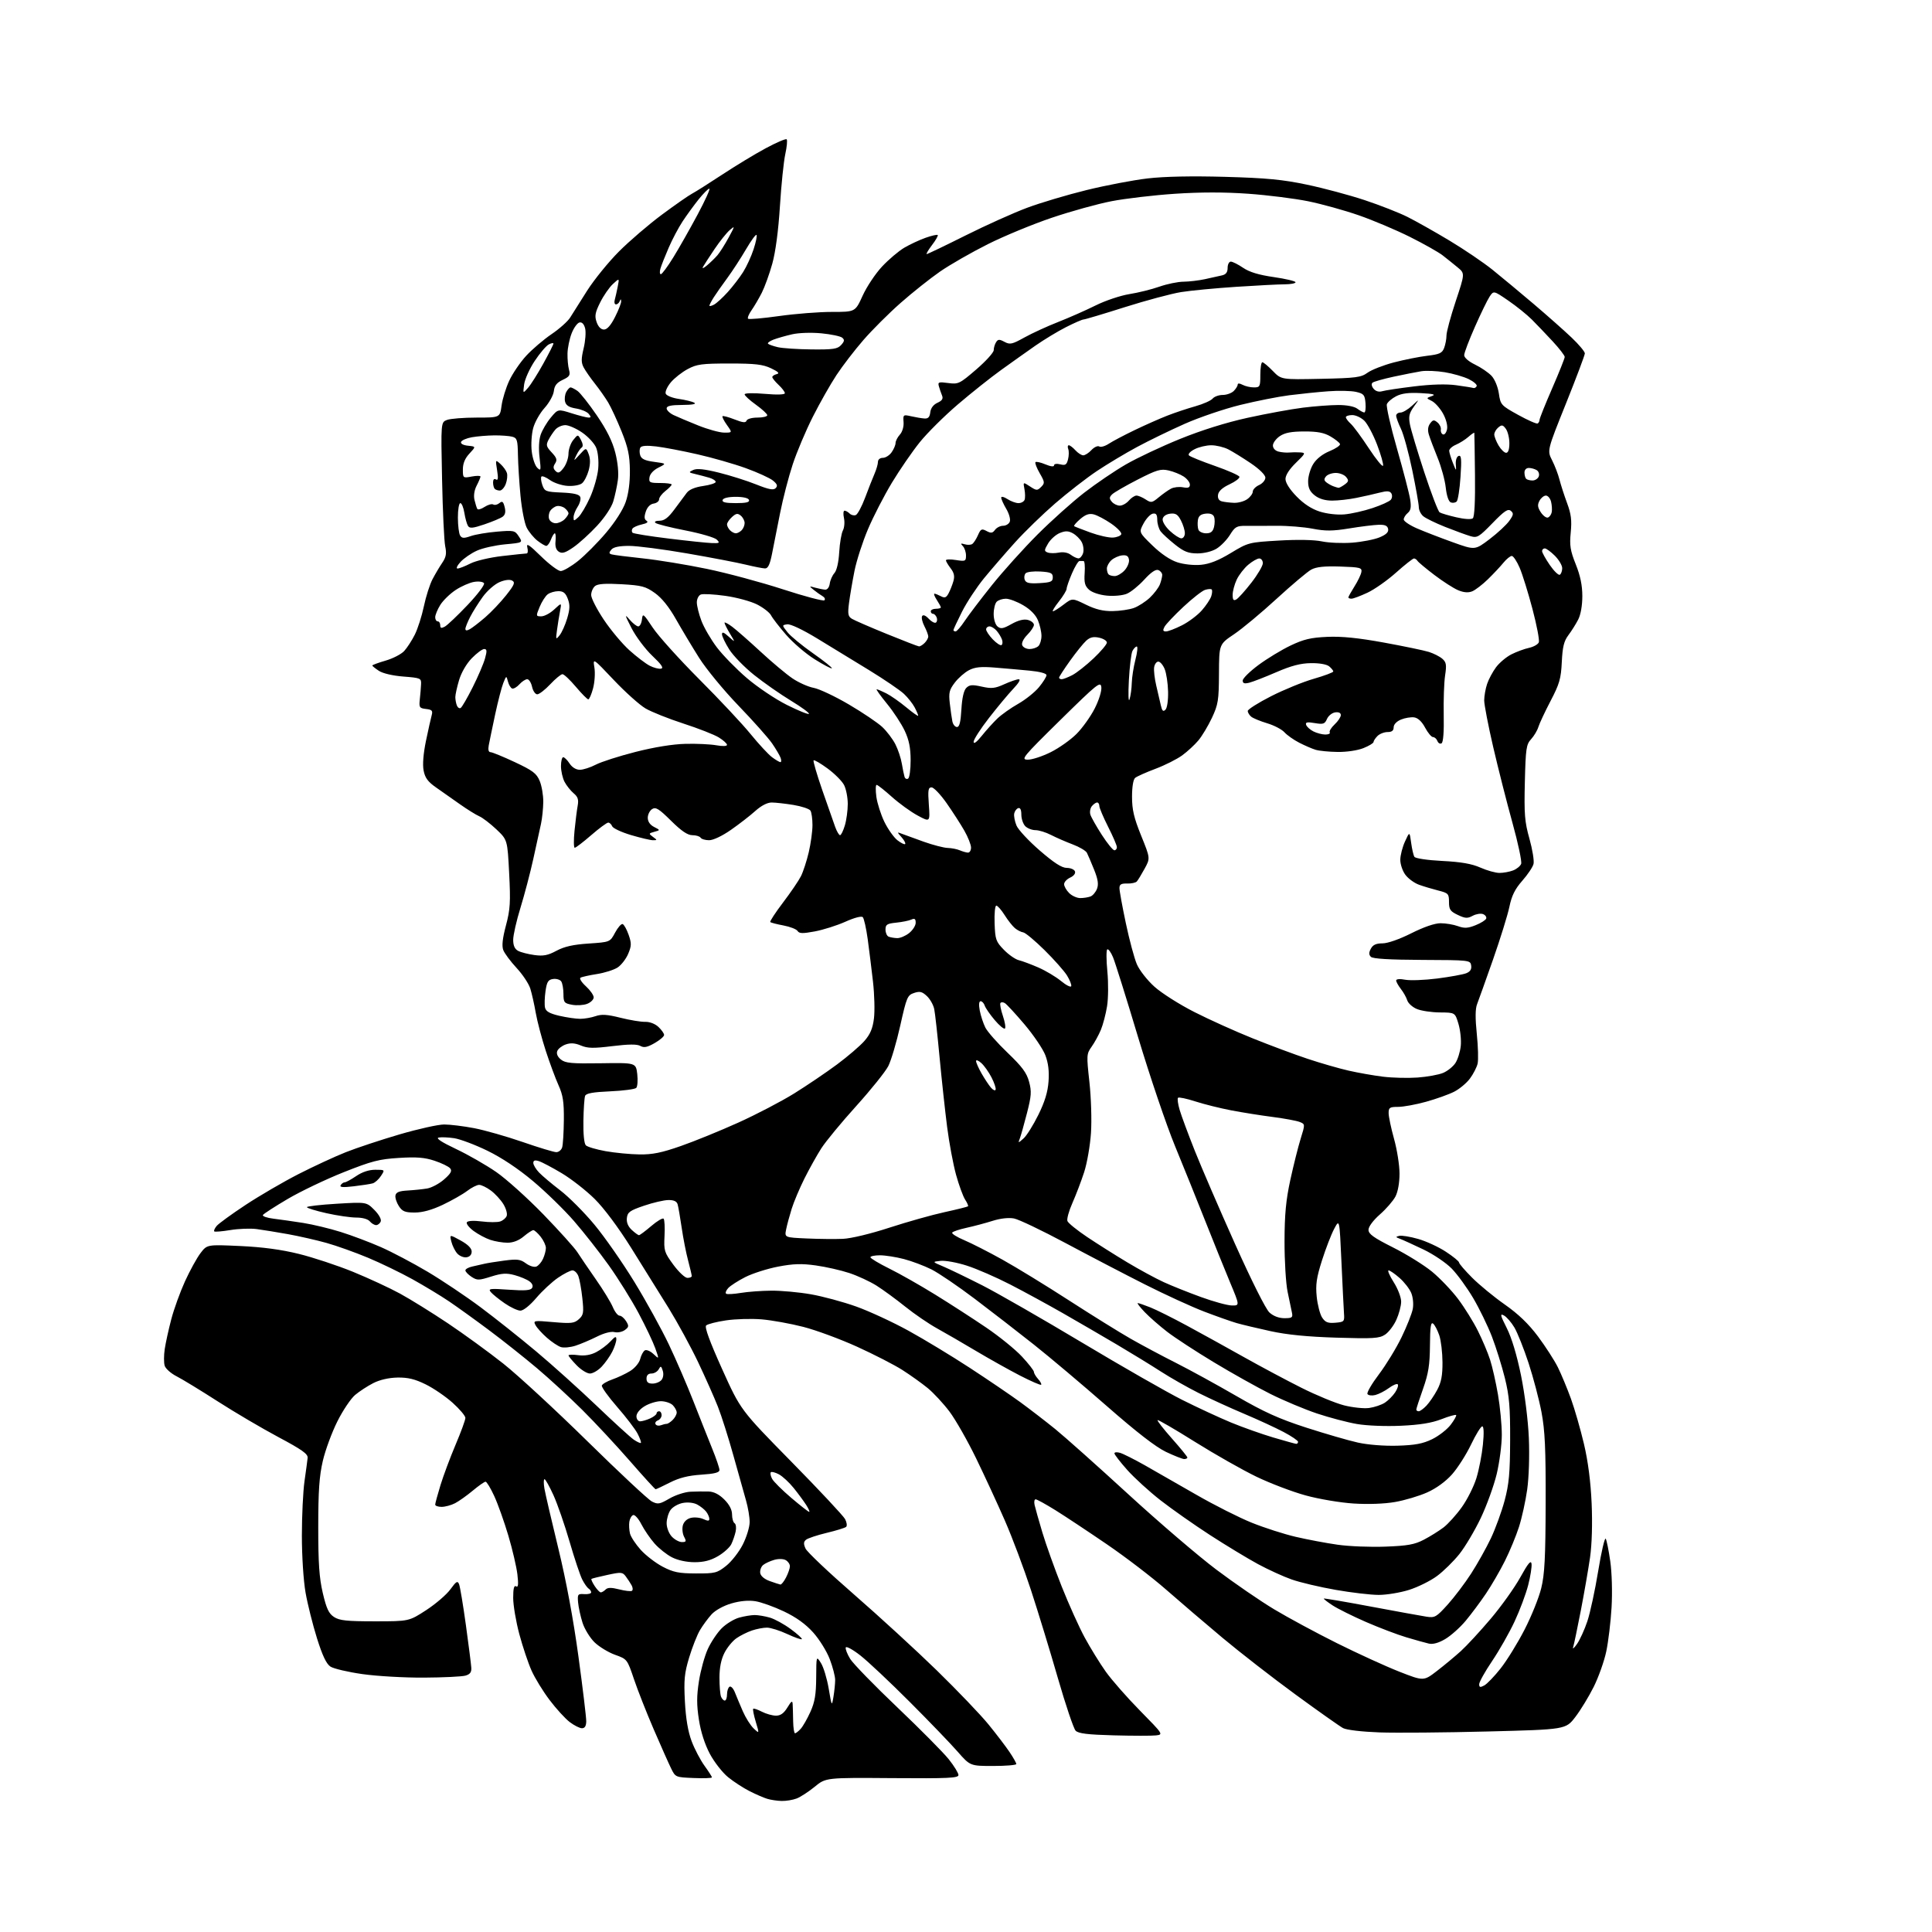 <?xml version="1.0" encoding="UTF-8" standalone="no"?>
<svg 
  version="1.1" 
  xmlns="http://www.w3.org/2000/svg" 
  xmlns:xlink="http://www.w3.org/1999/xlink" 
  xmlns:svg="http://www.w3.org/2000/svg"
  xmlns:rdf="http://www.w3.org/1999/02/22-rdf-syntax-ns#"
  xmlns:cc="http://creativecommons.org/ns#"
  xmlns:dc="http://purl.org/dc/elements/1.1/"
  viewBox="0 0 768 768"
  width="768"
  height="768"
>
<style>svg {background-color: white; }</style>"
<path stroke="none" fill="black" fill-rule="evenodd" d="M310.68,715.91C308.93,715.87 306.38,715.48 305.00,715.06C303.62,714.65 300.48,713.28 298.00,712.03C295.52,710.78 291.67,708.28 289.43,706.46C287.20,704.65 283.94,700.48 282.19,697.20C280.17,693.41 278.58,688.47 277.83,683.62C276.91,677.73 276.91,674.25 277.84,668.30C278.50,664.07 280.08,658.33 281.35,655.55C282.62,652.76 285.11,649.04 286.87,647.28C288.64,645.51 291.75,643.61 293.79,643.04C295.83,642.47 298.62,642.01 300.00,642.01C301.38,642.01 304.07,642.46 306.00,643.02C307.93,643.57 311.68,645.63 314.34,647.59C317.00,649.55 318.98,651.35 318.74,651.60C318.49,651.84 315.86,650.91 312.90,649.53C309.93,648.15 306.33,647.02 304.90,647.01C303.47,647.00 300.77,647.52 298.90,648.15C297.03,648.79 294.25,650.17 292.73,651.24C291.20,652.30 289.06,654.91 287.98,657.04C286.66,659.62 286.00,662.92 286.00,666.88C286.00,670.16 286.27,673.55 286.61,674.42C286.94,675.29 287.62,676.00 288.11,676.00C288.60,676.00 289.00,674.90 289.00,673.56C289.00,672.22 289.45,670.84 290.00,670.50C290.54,670.16 291.49,671.15 292.11,672.69C292.72,674.24 294.14,677.63 295.27,680.23C296.40,682.82 298.34,685.91 299.60,687.09C301.87,689.23 301.87,689.23 300.43,684.45C299.64,681.82 299.18,679.49 299.41,679.26C299.63,679.04 301.18,679.56 302.86,680.43C304.53,681.29 307.05,682.00 308.47,682.00C310.29,682.00 311.60,681.06 313.01,678.75C314.63,676.09 315.01,675.87 315.10,677.50C315.16,678.60 315.25,681.64 315.29,684.25C315.34,686.86 315.67,689.00 316.03,689.00C316.40,689.00 317.42,688.20 318.31,687.21C319.20,686.23 320.93,683.19 322.16,680.46C323.90,676.60 324.41,673.58 324.45,666.84C324.50,658.18 324.50,658.18 326.34,661.08C327.36,662.68 328.74,667.25 329.42,671.24C330.62,678.36 330.66,678.42 331.31,674.50C331.68,672.30 331.98,669.30 331.99,667.84C332.00,666.38 331.02,662.63 329.83,659.51C328.64,656.39 325.67,651.62 323.23,648.91C320.23,645.57 316.48,642.88 311.65,640.58C307.72,638.71 302.60,636.88 300.29,636.51C297.56,636.08 294.20,636.38 290.76,637.38C287.66,638.28 284.38,640.09 282.88,641.71C281.47,643.25 279.39,646.08 278.25,648.00C277.11,649.92 275.18,654.82 273.95,658.88C272.06,665.16 271.81,667.77 272.26,676.38C272.62,683.18 273.50,688.35 274.93,692.14C276.10,695.25 278.40,699.63 280.03,701.89C281.66,704.14 283.00,706.23 283.00,706.54C283.00,706.84 279.74,706.96 275.75,706.79C268.56,706.50 268.49,706.47 266.79,703.00C265.84,701.08 262.74,694.10 259.89,687.50C257.04,680.90 253.50,671.91 252.02,667.52C249.34,659.58 249.30,659.52 244.50,657.81C241.85,656.86 238.19,654.63 236.36,652.87C234.54,651.10 232.38,647.59 231.57,645.08C230.77,642.56 229.97,638.92 229.80,637.00C229.52,633.74 229.69,633.51 232.25,633.69C233.76,633.79 235.00,633.48 235.00,633.00C235.00,632.51 234.55,631.84 233.99,631.50C233.44,631.15 232.30,629.55 231.47,627.93C230.63,626.32 228.36,619.53 226.42,612.85C224.48,606.17 221.59,597.85 220.01,594.35C218.42,590.86 216.82,588.00 216.45,588.00C216.08,588.00 216.07,589.69 216.42,591.75C216.78,593.81 219.26,604.50 221.94,615.50C225.08,628.39 227.92,643.68 229.94,658.50C231.67,671.15 233.06,682.74 233.04,684.25C233.01,686.13 232.47,687.00 231.34,687.00C230.43,687.00 228.23,685.89 226.45,684.53C224.67,683.17 221.08,679.24 218.47,675.78C215.85,672.33 212.62,667.06 211.29,664.07C209.95,661.08 207.77,654.55 206.43,649.57C205.10,644.58 204.00,638.11 204.00,635.19C204.00,631.43 204.34,630.09 205.16,630.60C206.00,631.12 206.14,629.85 205.67,625.82C205.31,622.80 203.69,615.87 202.07,610.42C200.45,604.96 197.94,597.91 196.49,594.75C195.04,591.59 193.48,589.00 193.02,589.00C192.56,589.00 190.27,590.60 187.93,592.56C185.58,594.52 182.41,596.77 180.88,597.56C179.35,598.35 176.95,599.00 175.55,599.00C174.15,599.00 173.00,598.60 173.00,598.11C173.00,597.61 173.95,594.13 175.10,590.36C176.26,586.58 178.96,579.36 181.10,574.30C183.25,569.24 185.00,564.45 185.00,563.64C185.00,562.84 182.72,560.14 179.94,557.64C177.16,555.14 172.32,551.83 169.19,550.30C164.90,548.19 162.14,547.53 158.00,547.60C154.56,547.67 150.95,548.49 148.38,549.81C146.12,550.96 142.87,553.08 141.16,554.52C139.46,555.95 136.28,560.68 134.11,565.03C131.93,569.37 129.33,576.43 128.33,580.71C126.92,586.76 126.51,592.65 126.51,607.00C126.50,621.41 126.90,627.22 128.32,633.28C129.78,639.47 130.68,641.40 132.78,642.78C134.94,644.19 137.82,644.50 148.99,644.50C162.57,644.50 162.57,644.50 169.44,640.04C173.21,637.58 177.53,633.87 179.04,631.78C181.36,628.59 181.89,628.27 182.49,629.75C182.88,630.71 184.10,638.02 185.20,646.00C186.30,653.98 187.27,661.60 187.35,662.94C187.46,664.75 186.86,665.56 185.00,666.09C183.62,666.48 176.20,666.84 168.50,666.88C160.80,666.93 149.81,666.30 144.07,665.48C138.34,664.67 132.62,663.32 131.36,662.50C129.74,661.44 128.18,658.16 126.01,651.25C124.33,645.89 122.28,637.73 121.47,633.12C120.63,628.35 120.00,618.58 120.00,610.44C120.00,602.58 120.47,592.85 121.04,588.82C121.62,584.80 122.18,580.62 122.29,579.54C122.46,577.98 120.04,576.26 110.63,571.25C104.11,567.77 93.25,561.38 86.52,557.05C79.78,552.72 72.44,548.24 70.20,547.10C67.97,545.97 65.84,544.08 65.47,542.92C65.10,541.75 65.11,538.77 65.48,536.29C65.85,533.82 67.02,528.49 68.08,524.45C69.13,520.42 71.59,513.63 73.53,509.36C75.48,505.09 78.25,500.05 79.69,498.16C82.32,494.71 82.32,494.71 95.41,495.31C104.34,495.72 111.77,496.71 118.81,498.45C124.47,499.85 134.15,503.05 140.31,505.56C146.46,508.08 154.88,511.97 159.00,514.22C163.12,516.47 171.71,521.80 178.08,526.06C184.45,530.33 194.35,537.53 200.08,542.07C205.81,546.61 220.85,560.49 233.50,572.92C246.15,585.35 257.69,596.13 259.14,596.87C261.51,598.08 262.21,597.96 266.14,595.68C268.54,594.29 272.30,593.07 274.50,592.98C276.70,592.88 279.93,592.85 281.67,592.90C283.80,592.97 285.86,594.02 287.92,596.08C289.93,598.08 291.00,600.15 291.00,602.02C291.00,603.59 291.45,605.16 292.00,605.50C292.56,605.84 292.75,607.33 292.43,608.81C292.11,610.29 291.33,612.55 290.71,613.83C290.08,615.12 287.72,617.25 285.45,618.58C282.52,620.30 279.82,621.00 276.12,621.00C272.95,621.00 269.44,620.24 267.12,619.06C265.02,617.99 261.89,615.50 260.16,613.53C258.43,611.56 256.09,608.13 254.95,605.91C253.82,603.69 252.35,602.05 251.70,602.26C251.04,602.48 250.35,603.68 250.17,604.93C249.98,606.18 250.11,608.29 250.44,609.63C250.78,610.96 252.70,613.87 254.71,616.10C256.73,618.33 260.65,621.34 263.44,622.80C267.68,625.01 269.82,625.45 276.65,625.47C284.26,625.50 285.07,625.29 288.65,622.45C290.77,620.77 293.74,616.98 295.25,614.02C296.76,611.06 298.00,607.02 298.00,605.04C298.00,603.06 297.35,599.20 296.56,596.47C295.77,593.74 293.52,585.73 291.56,578.67C289.60,571.61 286.82,562.83 285.37,559.17C283.93,555.50 280.39,547.55 277.52,541.50C274.64,535.45 269.37,525.77 265.81,520.00C262.24,514.23 255.54,503.46 250.91,496.07C245.78,487.88 240.11,480.28 236.36,476.57C232.98,473.23 227.11,468.65 223.32,466.38C219.53,464.12 215.43,461.95 214.21,461.57C212.64,461.07 212.00,461.28 212.00,462.29C212.00,463.07 213.03,464.79 214.29,466.10C215.55,467.42 219.34,470.61 222.72,473.20C226.10,475.78 232.20,481.89 236.26,486.78C240.33,491.67 247.49,501.93 252.18,509.59C256.87,517.25 263.04,528.46 265.90,534.49C268.77,540.53 273.14,550.65 275.62,556.98C278.10,563.32 281.45,571.75 283.06,575.73C284.68,579.70 286.00,583.58 286.00,584.35C286.00,585.36 284.05,585.86 278.75,586.21C273.58,586.55 270.01,587.45 266.28,589.34C263.41,590.80 260.87,592.00 260.62,592.00C260.38,592.00 255.76,586.94 250.37,580.75C244.97,574.56 236.49,565.45 231.51,560.50C226.54,555.55 218.43,548.08 213.48,543.90C208.54,539.73 200.00,532.95 194.50,528.84C189.00,524.73 181.79,519.54 178.49,517.31C175.18,515.07 168.65,511.13 163.99,508.54C159.32,505.95 151.35,502.09 146.28,499.97C141.21,497.85 133.78,495.20 129.78,494.08C125.78,492.96 118.90,491.40 114.50,490.60C110.10,489.81 104.47,488.90 102.00,488.57C99.53,488.25 94.83,488.43 91.56,488.97C88.30,489.51 85.42,489.75 85.17,489.50C84.92,489.25 85.34,488.29 86.11,487.35C86.87,486.42 92.04,482.66 97.60,478.99C103.15,475.33 112.60,469.82 118.60,466.75C124.59,463.69 133.07,459.76 137.43,458.03C141.79,456.30 151.42,453.11 158.83,450.94C166.24,448.77 174.22,447.00 176.56,447.00C178.91,447.00 184.26,447.66 188.47,448.46C192.67,449.27 201.35,451.74 207.76,453.96C214.16,456.18 220.18,458.00 221.13,458.00C222.09,458.00 223.13,457.16 223.46,456.13C223.79,455.10 224.09,450.21 224.14,445.27C224.21,438.03 223.80,435.34 222.02,431.40C220.80,428.70 218.52,422.53 216.94,417.68C215.36,412.83 213.58,406.08 212.98,402.68C212.39,399.28 211.41,394.93 210.81,393.00C210.22,391.07 207.76,387.37 205.35,384.78C202.94,382.18 200.56,378.98 200.06,377.67C199.43,376.00 199.75,373.06 201.12,367.89C202.82,361.51 202.99,358.68 202.40,347.17C201.72,333.85 201.72,333.85 197.31,329.67C194.88,327.38 191.83,325.04 190.52,324.48C189.22,323.92 185.76,321.77 182.83,319.70C179.90,317.64 175.61,314.62 173.30,313.00C170.07,310.74 168.94,309.19 168.39,306.28C167.93,303.91 168.29,299.53 169.33,294.50C170.25,290.10 171.27,285.52 171.60,284.33C172.10,282.51 171.73,282.10 169.35,281.83C166.73,281.53 166.53,281.21 166.88,278.00C167.10,276.07 167.32,273.38 167.38,272.00C167.50,269.60 167.20,269.48 160.37,268.94C156.16,268.62 152.17,267.69 150.62,266.67C149.18,265.73 148.00,264.77 148.00,264.55C148.00,264.32 150.38,263.45 153.30,262.60C156.21,261.76 159.53,260.04 160.68,258.78C161.83,257.53 163.73,254.60 164.90,252.27C166.06,249.95 167.69,244.87 168.50,241.00C169.31,237.13 170.86,232.28 171.94,230.23C173.02,228.18 174.77,225.22 175.83,223.67C177.33,221.45 177.58,220.03 176.98,217.17C176.55,215.15 175.99,203.23 175.73,190.68C175.25,167.85 175.25,167.85 177.69,166.93C179.03,166.42 184.32,166.00 189.44,166.00C198.74,166.00 198.74,166.00 199.38,161.25C199.73,158.64 201.11,154.16 202.44,151.31C203.77,148.45 206.80,144.00 209.18,141.42C211.55,138.85 216.09,134.98 219.25,132.83C222.42,130.68 225.75,127.70 226.66,126.21C227.57,124.72 230.61,119.91 233.41,115.52C236.21,111.14 241.90,104.13 246.06,99.96C250.22,95.79 257.91,89.20 263.15,85.31C268.39,81.42 273.76,77.68 275.09,76.99C276.42,76.29 281.79,72.90 287.04,69.44C292.28,65.98 300.07,61.26 304.34,58.96C308.61,56.66 312.38,55.04 312.71,55.38C313.05,55.71 312.80,58.35 312.17,61.24C311.53,64.13 310.57,73.47 310.03,82.00C309.41,91.80 308.29,100.20 306.99,104.85C305.86,108.90 303.99,114.07 302.84,116.35C301.68,118.63 299.85,121.76 298.76,123.31C297.67,124.85 297.05,126.38 297.37,126.70C297.69,127.03 303.25,126.54 309.73,125.63C316.20,124.72 325.66,123.98 330.74,123.99C339.98,124.00 339.98,124.00 342.91,117.55C344.52,114.00 347.99,108.78 350.63,105.96C353.27,103.14 357.26,99.76 359.50,98.45C361.74,97.14 365.53,95.37 367.94,94.52C370.34,93.67 372.51,93.18 372.76,93.42C373.00,93.67 371.98,95.47 370.48,97.43C368.99,99.40 368.05,101.00 368.39,101.00C368.74,101.00 375.66,97.68 383.76,93.63C391.87,89.57 402.88,84.62 408.23,82.62C413.58,80.62 424.24,77.44 431.91,75.56C439.59,73.67 450.51,71.59 456.18,70.93C462.85,70.15 473.75,69.93 487.00,70.30C503.48,70.76 509.85,71.37 519.50,73.40C526.10,74.78 536.43,77.55 542.46,79.55C548.49,81.55 556.14,84.55 559.46,86.21C562.78,87.87 570.31,92.11 576.19,95.64C582.06,99.17 589.79,104.40 593.35,107.28C596.92,110.15 604.26,116.26 609.67,120.85C615.08,125.45 621.86,131.46 624.75,134.21C627.64,136.96 630.00,139.78 630.00,140.47C630.00,141.17 626.62,150.14 622.50,160.40C615.00,179.07 615.00,179.07 616.97,182.95C618.06,185.08 619.39,188.55 619.92,190.66C620.46,192.77 621.82,196.97 622.94,200.00C624.55,204.31 624.86,206.83 624.39,211.66C623.88,216.85 624.20,218.83 626.39,224.33C628.21,228.87 629.00,232.70 629.00,236.97C629.00,240.70 628.36,244.35 627.35,246.30C626.45,248.06 624.69,250.85 623.45,252.50C621.69,254.85 621.13,257.15 620.84,263.15C620.52,269.78 619.92,271.86 616.37,278.65C614.12,282.97 611.94,287.62 611.52,289.00C611.11,290.38 609.81,292.55 608.64,293.83C606.71,295.93 606.48,297.52 606.15,310.89C605.84,323.71 606.08,326.64 607.98,333.42C609.18,337.71 609.91,342.21 609.60,343.44C609.30,344.66 607.29,347.66 605.14,350.10C602.22,353.42 600.93,356.02 600.01,360.46C599.33,363.72 596.40,373.16 593.50,381.44C590.59,389.72 587.74,397.70 587.16,399.18C586.44,401.00 586.41,404.77 587.05,411.00C587.57,416.04 587.72,421.36 587.37,422.83C587.02,424.30 585.65,426.97 584.31,428.76C582.98,430.55 580.16,432.90 578.04,433.98C575.93,435.05 570.91,436.85 566.87,437.97C562.84,439.09 557.84,440.00 555.77,440.00C552.42,440.00 552.00,440.28 552.00,442.49C552.00,443.86 552.97,448.47 554.16,452.74C555.35,457.01 556.33,463.20 556.33,466.50C556.34,470.14 555.70,473.73 554.71,475.64C553.80,477.36 551.03,480.57 548.53,482.76C545.84,485.13 544.00,487.61 544.00,488.87C544.00,490.54 546.03,492.00 553.75,495.88C559.11,498.57 566.10,502.91 569.27,505.52C572.44,508.14 577.11,513.03 579.63,516.39C582.16,519.75 585.69,525.42 587.47,529.00C589.26,532.57 591.45,537.75 592.33,540.50C593.22,543.25 594.63,549.50 595.47,554.38C596.31,559.27 597.00,566.47 596.99,570.38C596.99,574.30 596.07,581.31 594.96,585.96C593.84,590.61 590.99,598.48 588.62,603.46C586.25,608.43 582.43,614.87 580.12,617.77C577.81,620.66 573.81,624.60 571.21,626.51C568.62,628.43 563.64,630.89 560.14,632.00C556.65,633.10 551.22,634.00 548.07,634.00C544.92,634.00 537.21,633.10 530.92,631.99C524.64,630.89 516.80,629.04 513.50,627.88C510.20,626.73 504.12,623.95 500.00,621.72C495.88,619.48 487.32,614.30 481.00,610.21C474.68,606.11 465.83,599.90 461.35,596.41C456.87,592.91 450.91,587.48 448.10,584.33C445.30,581.18 443.00,578.21 443.00,577.73C443.00,577.26 444.01,577.16 445.25,577.53C446.49,577.89 450.88,580.10 455.00,582.42C459.12,584.75 468.35,590.03 475.50,594.15C482.65,598.27 492.59,603.29 497.59,605.30C502.60,607.32 510.47,609.85 515.09,610.92C519.72,612.00 527.20,613.41 531.73,614.05C536.25,614.70 544.80,615.04 550.73,614.81C559.56,614.48 562.31,613.98 566.00,612.06C568.48,610.77 571.99,608.58 573.82,607.19C575.64,605.80 578.91,602.18 581.08,599.14C583.26,596.11 585.87,590.90 586.90,587.56C587.92,584.23 589.09,578.24 589.48,574.25C589.94,569.65 589.84,567.00 589.21,567.00C588.67,567.00 586.66,570.26 584.75,574.25C582.84,578.24 579.44,583.56 577.20,586.09C574.65,588.95 570.93,591.65 567.31,593.27C564.11,594.70 558.37,596.41 554.54,597.07C550.31,597.81 543.85,598.04 538.04,597.67C532.75,597.33 524.27,595.90 519.00,594.45C513.77,593.02 505.00,589.68 499.50,587.04C494.00,584.39 482.99,578.15 475.03,573.17C467.07,568.18 460.37,564.29 460.15,564.52C459.92,564.75 462.49,568.05 465.87,571.85C469.24,575.65 472.00,579.04 472.00,579.38C472.00,579.72 471.44,580.00 470.75,580.00C470.06,580.00 466.80,578.71 463.50,577.15C459.46,575.23 451.78,569.28 440.00,558.96C430.38,550.53 417.32,539.52 411.00,534.51C404.68,529.50 394.10,521.31 387.50,516.32C380.90,511.33 373.15,506.06 370.27,504.61C367.39,503.17 362.46,501.31 359.31,500.49C356.16,499.67 351.87,499.00 349.79,499.00C347.71,499.00 346.00,499.35 346.00,499.78C346.00,500.21 349.37,502.23 353.49,504.27C357.61,506.30 365.82,510.96 371.74,514.62C377.66,518.27 386.77,524.16 392.00,527.71C397.23,531.25 403.64,536.45 406.25,539.27C408.86,542.08 411.00,544.82 411.00,545.36C411.00,545.90 411.75,547.17 412.66,548.18C413.57,549.19 414.12,550.21 413.87,550.46C413.62,550.71 409.84,549.06 405.46,546.81C401.08,544.55 393.23,540.15 388.00,537.04C382.77,533.92 375.80,529.88 372.50,528.06C369.20,526.24 363.52,522.36 359.87,519.43C356.23,516.50 351.10,512.75 348.48,511.09C345.86,509.43 340.97,507.16 337.61,506.05C334.25,504.94 328.26,503.58 324.29,503.03C318.68,502.24 315.35,502.35 309.31,503.50C305.04,504.32 299.18,506.19 296.29,507.65C293.39,509.12 290.32,511.10 289.45,512.06C288.58,513.02 288.24,514.02 288.68,514.29C289.13,514.56 291.75,514.41 294.50,513.95C297.25,513.49 302.70,513.09 306.62,513.06C310.53,513.03 317.60,513.67 322.32,514.50C327.04,515.32 335.15,517.51 340.36,519.37C345.56,521.23 354.91,525.56 361.15,528.99C367.38,532.42 378.33,539.05 385.49,543.73C392.65,548.40 401.65,554.52 405.50,557.32C409.35,560.13 415.65,564.98 419.50,568.10C423.35,571.23 436.40,582.87 448.50,593.97C460.60,605.07 476.35,618.56 483.50,623.94C490.65,629.32 501.00,636.43 506.50,639.73C512.00,643.03 523.25,649.10 531.50,653.21C539.75,657.32 550.87,662.40 556.21,664.50C565.92,668.30 565.92,668.30 571.21,664.23C574.12,661.99 578.40,658.43 580.72,656.33C583.04,654.22 588.38,648.45 592.57,643.50C596.77,638.55 602.07,631.12 604.35,627.00C607.45,621.39 608.58,620.04 608.81,621.64C608.97,622.82 608.37,626.64 607.47,630.14C606.57,633.64 604.14,640.14 602.06,644.58C599.99,649.03 595.97,656.10 593.14,660.29C590.31,664.48 588.00,668.62 588.00,669.49C588.00,670.77 588.39,670.86 590.02,669.99C591.13,669.39 594.07,666.34 596.54,663.20C599.01,660.07 603.28,653.16 606.01,647.85C608.74,642.55 611.74,635.12 612.66,631.35C614.02,625.83 614.36,619.24 614.42,597.50C614.48,575.89 614.15,568.68 612.77,561.37C611.82,556.35 609.51,547.58 607.64,541.87C605.77,536.17 603.23,529.80 602.01,527.72C600.78,525.65 598.90,523.48 597.84,522.92C596.20,522.03 596.36,522.78 598.97,527.95C600.91,531.79 602.98,538.68 604.63,546.76C606.13,554.16 607.44,564.58 607.74,571.64C608.04,578.66 607.76,587.31 607.08,592.14C606.43,596.74 604.96,603.42 603.81,607.00C602.66,610.58 600.15,616.65 598.22,620.50C596.30,624.35 592.91,630.20 590.68,633.50C588.46,636.80 584.81,641.68 582.58,644.35C580.35,647.01 576.70,650.26 574.48,651.56C571.83,653.12 569.59,653.73 567.97,653.35C566.61,653.04 562.60,651.92 559.06,650.86C555.51,649.81 548.31,647.07 543.06,644.79C537.80,642.50 531.80,639.52 529.73,638.17C527.66,636.81 526.08,635.59 526.23,635.45C526.38,635.30 534.83,636.74 545.00,638.65C555.17,640.55 565.10,642.36 567.06,642.66C570.37,643.17 570.97,642.83 575.46,637.86C578.12,634.91 582.33,629.35 584.81,625.50C587.29,621.65 590.82,615.35 592.65,611.50C594.47,607.65 596.93,600.90 598.11,596.50C599.85,589.97 600.26,585.56 600.30,572.50C600.35,559.37 599.97,554.94 598.21,547.79C597.02,543.00 594.70,535.58 593.05,531.29C591.39,527.01 588.04,520.12 585.61,516.00C583.17,511.88 579.35,506.62 577.12,504.32C574.86,501.99 569.83,498.60 565.78,496.66C561.78,494.75 557.60,492.85 556.50,492.44C554.72,491.77 554.69,491.64 556.25,491.27C557.20,491.04 560.58,491.59 563.75,492.50C566.91,493.40 571.86,495.68 574.75,497.58C577.64,499.47 580.00,501.40 580.00,501.87C580.00,502.33 582.34,505.05 585.20,507.91C588.06,510.77 593.90,515.57 598.18,518.57C603.56,522.34 607.64,526.26 611.38,531.26C614.35,535.24 617.90,540.75 619.27,543.50C620.63,546.25 622.97,551.88 624.47,556.00C625.96,560.12 628.29,568.23 629.65,574.00C631.28,580.92 632.32,588.97 632.70,597.60C633.05,605.71 632.81,613.91 632.07,619.10C631.40,623.72 629.75,633.25 628.39,640.27C627.03,647.30 625.66,653.83 625.35,654.77C625.04,655.72 625.73,655.15 626.89,653.50C628.04,651.85 629.89,647.79 631.00,644.47C632.11,641.16 634.05,632.17 635.31,624.49C636.57,616.82 637.91,611.05 638.30,611.67C638.68,612.29 639.49,616.33 640.11,620.65C640.75,625.15 640.97,632.98 640.62,639.00C640.28,644.77 639.33,652.65 638.51,656.50C637.70,660.35 635.46,666.65 633.55,670.50C631.63,674.35 628.35,679.75 626.24,682.50C622.42,687.50 622.42,687.50 591.46,688.29C574.43,688.73 555.05,688.89 548.39,688.66C541.35,688.40 535.29,687.69 533.89,686.95C532.58,686.25 524.08,680.25 515.00,673.61C505.93,666.98 492.88,656.84 486.00,651.09C479.12,645.33 469.00,636.68 463.50,631.86C458.00,627.04 447.43,618.95 440.00,613.88C432.57,608.81 423.37,602.71 419.55,600.33C415.72,597.95 412.18,596.00 411.68,596.00C411.18,596.00 410.99,597.01 411.27,598.25C411.54,599.49 412.93,604.39 414.35,609.15C415.77,613.91 419.23,623.58 422.04,630.65C424.85,637.72 428.98,646.88 431.22,651.00C433.46,655.12 437.21,661.20 439.56,664.51C441.91,667.81 448.03,674.79 453.17,680.01C462.44,689.44 462.48,689.50 459.50,689.85C457.85,690.04 450.32,690.03 442.77,689.83C432.34,689.55 428.68,689.10 427.58,687.98C426.78,687.17 423.60,677.73 420.50,667.00C417.41,656.27 412.59,640.52 409.80,632.00C407.01,623.48 402.36,611.10 399.47,604.50C396.59,597.90 391.44,586.76 388.04,579.75C384.63,572.73 379.86,564.36 377.44,561.13C375.01,557.91 371.11,553.70 368.77,551.78C366.42,549.86 361.90,546.63 358.72,544.60C355.55,542.57 347.45,538.41 340.72,535.35C334.00,532.30 324.36,528.74 319.31,527.45C314.25,526.15 306.82,524.81 302.81,524.47C298.79,524.13 292.40,524.31 288.60,524.87C284.81,525.43 281.26,526.34 280.70,526.90C280.03,527.57 282.11,533.26 287.04,544.20C294.39,560.50 294.39,560.50 314.53,581.00C325.61,592.27 335.23,602.56 335.93,603.86C336.62,605.15 336.81,606.55 336.34,606.96C335.88,607.36 332.40,608.44 328.61,609.34C324.82,610.25 321.13,611.48 320.41,612.07C319.41,612.90 319.37,613.72 320.22,615.59C320.84,616.94 329.47,625.11 339.42,633.77C349.36,642.42 364.19,656.02 372.38,664.00C380.56,671.98 389.82,681.65 392.95,685.50C396.09,689.35 399.85,694.29 401.32,696.48C402.80,698.67 404.00,700.81 404.00,701.23C404.00,701.65 399.87,702.00 394.83,702.00C385.66,702.00 385.66,702.00 380.62,696.25C377.85,693.09 369.27,684.17 361.54,676.44C353.82,668.71 345.04,660.45 342.03,658.09C339.03,655.73 336.40,654.29 336.20,654.90C336.00,655.50 336.80,657.55 337.97,659.45C339.15,661.35 347.57,670.02 356.70,678.70C365.83,687.39 375.03,696.68 377.15,699.34C379.27,702.00 381.00,704.82 381.00,705.61C381.00,706.81 376.90,707.00 354.64,706.83C328.28,706.63 328.28,706.63 323.86,710.26C321.43,712.25 318.18,714.36 316.65,714.94C315.12,715.52 312.44,715.96 310.68,715.91zM238.82,633.00C239.25,633.00 240.11,632.49 240.74,631.86C241.57,631.03 243.00,631.01 246.13,631.80C248.47,632.40 250.75,632.66 251.19,632.38C251.64,632.10 251.59,631.12 251.08,630.19C250.56,629.26 249.52,627.66 248.75,626.64C247.47,624.92 246.90,624.87 241.43,626.06C238.17,626.76 235.33,627.47 235.11,627.64C234.90,627.80 235.48,629.08 236.39,630.47C237.30,631.86 238.40,633.00 238.82,633.00zM310.22,629.88C310.62,629.95 311.64,628.67 312.47,627.05C313.31,625.43 314.00,623.42 314.00,622.60C314.00,621.77 313.25,620.68 312.33,620.17C311.37,619.63 309.43,619.59 307.74,620.08C306.13,620.54 304.15,621.46 303.35,622.12C302.56,622.78 302.04,624.21 302.20,625.29C302.38,626.49 303.85,627.74 306.00,628.51C307.93,629.20 309.83,629.82 310.22,629.88zM271.07,613.00C272.79,613.00 272.91,612.71 271.95,610.91C271.33,609.76 271.10,607.74 271.43,606.42C271.80,604.96 273.02,603.78 274.59,603.39C276.00,603.04 278.24,603.24 279.57,603.85C281.43,604.70 281.99,604.67 281.97,603.73C281.95,603.05 281.39,601.79 280.72,600.91C280.05,600.04 278.44,598.76 277.14,598.07C275.75,597.33 273.42,597.07 271.42,597.45C269.57,597.80 267.37,599.06 266.53,600.26C265.69,601.46 265.00,603.84 265.00,605.53C265.00,607.26 265.90,609.59 267.04,610.81C268.16,612.02 269.98,613.00 271.07,613.00zM321.67,601.00C321.98,601.00 321.44,599.76 320.48,598.25C319.51,596.74 317.27,593.69 315.49,591.49C313.71,589.28 311.07,586.84 309.63,586.07C308.18,585.30 306.74,584.93 306.42,585.25C306.10,585.57 306.33,586.74 306.92,587.85C307.52,588.97 310.96,592.38 314.56,595.44C318.16,598.50 321.36,601.00 321.67,601.00zM555.50,574.69C562.49,574.48 565.57,573.91 569.28,572.11C571.90,570.84 575.23,568.25 576.67,566.37C578.10,564.49 579.08,562.74 578.83,562.50C578.58,562.25 575.93,563.00 572.94,564.17C569.09,565.66 564.39,566.42 556.87,566.76C550.80,567.04 543.29,566.74 539.37,566.06C535.59,565.41 528.47,563.53 523.54,561.89C518.62,560.24 510.29,556.75 505.04,554.13C499.79,551.50 489.65,545.83 482.50,541.51C475.35,537.20 467.02,531.76 464.00,529.43C460.98,527.10 456.95,523.58 455.05,521.60C453.16,519.62 451.91,518.00 452.28,518.00C452.66,518.00 454.88,518.76 457.23,519.69C459.58,520.62 466.23,523.93 472.00,527.06C477.77,530.18 487.89,535.77 494.49,539.48C501.08,543.18 511.34,548.66 517.29,551.64C523.23,554.63 530.86,557.77 534.24,558.64C537.62,559.50 542.11,559.98 544.23,559.70C546.34,559.41 549.18,558.46 550.52,557.58C551.87,556.69 553.71,554.84 554.62,553.45C555.53,552.07 555.98,550.65 555.62,550.29C555.27,549.93 553.68,550.60 552.09,551.78C550.50,552.95 548.08,554.19 546.71,554.54C545.34,554.88 543.94,554.71 543.59,554.15C543.25,553.60 545.30,550.07 548.14,546.32C550.98,542.57 555.03,535.94 557.14,531.58C559.25,527.23 561.26,522.16 561.60,520.31C561.96,518.43 561.69,515.66 560.99,513.98C560.31,512.34 558.22,509.64 556.34,508.00C554.47,506.35 552.51,505.00 551.99,505.00C551.47,505.00 552.38,507.11 554.02,509.70C555.68,512.31 556.99,515.74 556.98,517.45C556.97,519.13 556.10,522.38 555.06,524.67C554.02,526.97 552.00,529.61 550.56,530.55C548.29,532.04 545.88,532.19 531.23,531.74C519.67,531.38 511.56,530.58 505.00,529.14C499.77,528.00 493.75,526.56 491.61,525.95C489.48,525.33 483.68,523.29 478.73,521.40C473.78,519.51 463.16,514.64 455.12,510.58C447.08,506.52 432.85,499.10 423.50,494.10C414.15,489.10 404.96,484.71 403.07,484.36C400.96,483.96 397.69,484.32 394.57,485.31C391.78,486.19 387.14,487.43 384.25,488.06C381.36,488.69 378.78,489.55 378.51,489.98C378.24,490.41 380.38,491.76 383.26,492.97C386.14,494.18 393.00,497.68 398.50,500.74C404.00,503.80 415.93,511.10 425.00,516.97C434.07,522.83 445.10,529.68 449.50,532.19C453.90,534.70 462.00,539.02 467.50,541.79C473.00,544.57 483.80,550.49 491.50,554.95C502.53,561.34 508.41,563.99 519.25,567.50C526.82,569.94 536.04,572.62 539.75,573.44C543.75,574.33 550.17,574.84 555.50,574.69zM254.76,573.57C254.97,573.36 254.39,571.72 253.46,569.92C252.53,568.12 248.87,563.32 245.32,559.26C241.78,555.19 239.04,551.37 239.24,550.77C239.45,550.16 241.32,549.07 243.41,548.35C245.50,547.62 248.69,546.12 250.50,545.00C252.36,543.85 254.09,541.78 254.48,540.24C254.85,538.75 255.68,537.20 256.31,536.81C256.95,536.41 258.50,537.06 259.76,538.24C262.05,540.40 262.05,540.40 260.48,535.95C259.62,533.51 256.64,527.23 253.85,522.00C251.07,516.78 245.74,508.23 242.01,503.00C238.28,497.77 232.05,489.85 228.17,485.38C224.29,480.91 216.96,473.77 211.88,469.51C206.00,464.57 199.42,460.19 193.75,457.43C188.86,455.05 182.91,452.81 180.54,452.45C178.17,452.10 175.39,451.98 174.37,452.20C173.15,452.46 175.54,454.03 181.23,456.72C186.03,458.99 193.24,463.12 197.25,465.89C201.26,468.66 209.70,476.26 216.02,482.77C222.33,489.29 228.40,496.03 229.50,497.75C230.60,499.47 233.90,504.32 236.83,508.52C239.77,512.72 242.81,517.70 243.60,519.58C244.38,521.46 245.59,523.00 246.27,523.00C246.96,523.00 248.13,523.98 248.88,525.18C250.07,527.09 250.01,527.52 248.37,528.72C247.34,529.47 245.49,529.84 244.25,529.53C242.90,529.19 240.11,529.91 237.25,531.35C234.64,532.66 230.82,534.27 228.77,534.94C226.71,535.60 224.09,535.85 222.95,535.48C221.81,535.12 219.31,533.45 217.40,531.77C215.49,530.10 213.46,527.85 212.89,526.79C211.89,524.92 212.14,524.87 219.95,525.56C227.07,526.18 228.30,526.04 230.12,524.39C231.96,522.73 232.11,521.82 231.49,516.06C231.11,512.51 230.40,508.56 229.92,507.30C229.44,506.03 228.39,505.00 227.57,505.00C226.76,505.00 224.17,506.32 221.80,507.94C219.44,509.56 215.56,513.16 213.19,515.94C210.66,518.92 208.06,521.00 206.87,521.00C205.77,521.00 202.95,519.69 200.62,518.08C198.29,516.48 195.81,514.47 195.11,513.63C193.96,512.25 194.74,512.15 202.27,512.68C208.61,513.13 210.91,512.96 211.51,511.99C212.01,511.18 211.60,510.18 210.43,509.33C209.40,508.58 206.75,507.47 204.53,506.87C201.30,506.00 199.47,506.12 195.19,507.47C190.31,509.01 189.67,509.01 187.43,507.55C186.10,506.67 185.00,505.52 185.00,505.00C185.00,504.47 186.24,503.78 187.75,503.46C189.26,503.14 191.40,502.66 192.50,502.38C193.60,502.11 197.20,501.53 200.50,501.10C205.61,500.43 206.88,500.59 209.05,502.20C210.46,503.24 212.31,503.82 213.17,503.49C214.03,503.16 215.24,501.77 215.86,500.40C216.49,499.03 217.00,497.09 217.00,496.09C217.00,495.09 216.07,493.08 214.93,491.63C213.79,490.19 212.47,489.00 212.00,489.00C211.54,489.00 209.82,490.12 208.18,491.50C206.27,493.11 203.98,494.00 201.75,494.00C199.85,494.00 196.77,493.49 194.90,492.86C193.03,492.24 190.03,490.63 188.23,489.30C186.43,487.96 185.24,486.42 185.58,485.87C185.95,485.28 188.31,485.14 191.49,485.54C194.40,485.91 197.69,485.92 198.80,485.56C199.91,485.21 201.09,484.22 201.42,483.35C201.75,482.48 201.15,480.36 200.08,478.62C199.00,476.89 196.77,474.46 195.10,473.24C193.44,472.01 191.36,471.00 190.47,471.00C189.59,471.00 187.43,472.09 185.68,473.43C183.93,474.76 179.57,477.23 176.00,478.93C171.66,480.98 167.96,482.00 164.87,482.00C161.00,482.00 159.95,481.58 158.55,479.44C157.63,478.03 157.02,476.12 157.20,475.19C157.43,473.95 158.71,473.43 162.01,473.25C164.48,473.11 167.97,472.75 169.77,472.45C171.57,472.15 174.62,470.52 176.54,468.83C179.23,466.47 179.79,465.45 178.94,464.43C178.34,463.70 175.55,462.35 172.75,461.42C168.82,460.11 165.60,459.85 158.58,460.29C150.73,460.77 147.76,461.54 136.60,465.98C129.51,468.80 119.52,473.57 114.39,476.59C109.27,479.61 104.82,482.48 104.52,482.97C104.21,483.47 106.11,484.13 108.73,484.45C111.35,484.77 116.65,485.53 120.50,486.13C124.35,486.74 131.07,488.35 135.43,489.72C139.79,491.08 146.97,493.79 151.38,495.73C155.80,497.67 164.15,502.08 169.95,505.52C175.75,508.97 185.24,515.32 191.02,519.64C196.81,523.96 206.78,531.88 213.17,537.24C219.56,542.60 230.35,552.30 237.15,558.80C243.94,565.30 250.60,571.37 251.94,572.29C253.28,573.20 254.55,573.78 254.76,573.57zM515.25,573.95C515.66,573.98 516.00,573.61 516.00,573.14C516.00,572.67 513.41,570.91 510.25,569.24C507.09,567.57 500.00,564.30 494.50,561.98C489.00,559.66 480.90,555.96 476.50,553.75C472.10,551.55 465.35,547.71 461.50,545.23C457.65,542.74 449.77,537.91 444.00,534.50C438.23,531.09 428.59,525.49 422.58,522.05C416.57,518.62 407.12,513.46 401.56,510.60C396.01,507.74 388.28,504.38 384.39,503.13C380.50,501.87 375.78,501.01 373.91,501.21C370.50,501.57 370.50,501.57 375.00,503.47C377.48,504.52 384.45,507.89 390.50,510.96C396.55,514.04 414.43,524.30 430.23,533.76C446.03,543.22 463.90,553.44 469.94,556.47C475.98,559.50 484.71,563.54 489.33,565.46C493.96,567.37 501.51,570.05 506.12,571.42C510.73,572.78 514.84,573.92 515.25,573.95zM262.68,566.57C263.50,566.26 264.54,566.00 265.01,566.00C265.48,566.00 266.56,565.29 267.43,564.43C268.29,563.56 269.00,562.25 269.00,561.50C269.00,560.75 268.29,559.44 267.43,558.57C266.56,557.71 264.43,557.00 262.68,557.00C260.93,557.01 258.04,557.90 256.25,558.99C254.31,560.17 253.00,561.79 253.00,562.99C253.00,564.09 253.65,565.00 254.45,565.00C255.25,565.00 257.05,564.48 258.45,563.84C259.85,563.20 261.00,562.30 261.00,561.84C261.00,561.38 261.45,561.00 262.00,561.00C262.55,561.00 263.00,561.69 263.00,562.53C263.00,563.37 262.33,564.32 261.51,564.64C260.68,564.95 260.28,565.64 260.61,566.17C260.93,566.70 261.87,566.88 262.68,566.57zM563.96,561.00C564.49,561.00 565.88,559.99 567.05,558.75C568.22,557.51 570.14,554.70 571.31,552.50C572.93,549.48 573.44,546.79 573.41,541.50C573.39,537.65 572.82,532.85 572.14,530.83C571.45,528.81 570.36,526.71 569.70,526.17C568.78,525.40 568.48,527.44 568.43,534.84C568.36,542.63 567.83,545.97 565.68,552.08C564.20,556.24 563.00,559.95 563.00,560.33C563.00,560.70 563.43,561.00 563.96,561.00zM259.38,550.00C260.69,550.00 262.30,549.35 262.96,548.55C263.66,547.71 263.87,546.17 263.46,544.89C262.84,542.93 262.65,542.87 261.83,544.34C261.32,545.25 260.02,546.00 258.95,546.00C257.67,546.00 257.00,546.68 257.00,548.00C257.00,549.44 257.67,550.00 259.38,550.00zM234.51,546.00C233.34,546.00 230.95,544.52 229.20,542.70C227.44,540.89 226.00,539.13 226.00,538.80C226.00,538.46 227.73,538.42 229.84,538.70C232.37,539.04 234.80,538.64 236.97,537.51C238.79,536.57 241.34,534.66 242.64,533.26C244.52,531.22 245.00,531.05 245.00,532.40C245.00,533.34 244.27,535.54 243.39,537.30C242.50,539.06 240.61,541.74 239.20,543.25C237.78,544.76 235.67,546.00 234.51,546.00zM530.81,525.81C534.36,525.51 534.49,525.36 534.25,522.00C534.12,520.08 533.66,510.85 533.24,501.50C532.47,484.50 532.47,484.50 530.35,488.50C529.18,490.70 527.01,496.32 525.52,501.00C523.33,507.89 522.93,510.62 523.41,515.43C523.74,518.69 524.71,522.43 525.56,523.74C526.82,525.65 527.84,526.05 530.81,525.81zM510.57,524.00C513.64,524.00 513.98,523.74 513.56,521.75C513.29,520.51 512.52,516.80 511.84,513.50C511.15,510.20 510.61,501.20 510.62,493.50C510.64,482.74 511.18,477.07 512.93,469.00C514.19,463.23 516.03,455.89 517.02,452.69C518.83,446.88 518.83,446.88 516.66,446.00C515.47,445.52 510.68,444.63 506.00,444.02C501.32,443.42 493.90,442.24 489.50,441.40C485.10,440.56 478.66,438.96 475.19,437.84C471.71,436.71 468.60,436.06 468.28,436.39C467.95,436.72 468.25,438.90 468.94,441.24C469.63,443.58 472.35,450.90 474.97,457.50C477.60,464.10 484.79,480.75 490.95,494.50C497.57,509.26 503.17,520.42 504.63,521.75C506.20,523.17 508.38,524.00 510.57,524.00zM489.66,518.95C492.83,519.00 492.83,519.00 488.96,509.75C486.83,504.66 482.43,493.75 479.16,485.50C475.90,477.25 470.46,463.76 467.07,455.53C463.68,447.30 457.09,427.86 452.42,412.34C447.76,396.81 443.27,382.49 442.44,380.52C441.62,378.54 440.59,377.14 440.16,377.40C439.74,377.66 439.75,381.59 440.19,386.13C440.63,390.71 440.58,396.89 440.07,400.02C439.57,403.13 438.46,407.35 437.61,409.39C436.75,411.44 435.10,414.45 433.94,416.08C431.91,418.94 431.88,419.43 433.06,430.14C433.74,436.34 434.02,445.28 433.68,450.37C433.34,455.39 432.12,462.43 430.95,466.00C429.79,469.57 427.69,475.07 426.30,478.21C424.90,481.36 424.01,484.59 424.32,485.39C424.63,486.20 428.17,489.06 432.19,491.75C436.21,494.44 443.40,498.98 448.17,501.84C452.94,504.70 459.43,508.22 462.60,509.67C465.76,511.12 472.44,513.79 477.43,515.60C482.42,517.42 487.92,518.92 489.66,518.95zM273.25,507.98C274.21,507.99 274.99,507.66 274.99,507.25C274.98,506.84 274.32,504.05 273.53,501.05C272.73,498.06 271.58,492.21 270.98,488.05C270.37,483.90 269.65,479.71 269.37,478.75C269.02,477.54 267.87,477.01 265.68,477.04C263.93,477.05 259.57,478.07 256.00,479.29C250.38,481.20 249.46,481.86 249.19,484.16C248.99,485.91 249.65,487.53 251.13,488.91C252.37,490.06 253.66,491.00 254.01,491.00C254.36,491.00 256.54,489.37 258.87,487.38C261.19,485.39 263.41,484.07 263.79,484.45C264.17,484.83 264.34,487.93 264.16,491.34C263.86,497.17 264.07,497.84 267.67,502.75C269.78,505.62 272.29,507.98 273.25,507.98zM185.44,499.79C184.31,499.96 182.66,499.28 181.77,498.29C180.88,497.31 179.83,495.19 179.43,493.59C178.70,490.69 178.70,490.69 183.10,493.11C186.00,494.71 187.50,496.21 187.50,497.52C187.50,498.76 186.73,499.61 185.44,499.79zM335.07,492.46C338.31,492.32 346.06,490.46 353.57,488.01C360.68,485.70 370.54,482.92 375.47,481.85C380.41,480.77 384.61,479.72 384.80,479.53C385.00,479.33 384.48,478.12 383.64,476.84C382.81,475.55 381.19,471.12 380.05,467.00C378.91,462.88 377.31,454.32 376.50,448.00C375.69,441.68 374.34,429.23 373.50,420.34C372.67,411.46 371.72,402.83 371.38,401.16C371.05,399.50 369.74,397.16 368.46,395.96C366.56,394.18 365.64,393.95 363.35,394.72C360.73,395.59 360.39,396.39 357.87,407.68C356.40,414.29 354.25,421.54 353.11,423.79C351.96,426.03 346.22,433.18 340.35,439.68C334.47,446.18 328.23,453.75 326.47,456.50C324.71,459.25 321.70,464.65 319.77,468.50C317.85,472.35 315.57,477.75 314.71,480.50C313.85,483.25 312.85,486.94 312.50,488.71C311.86,491.92 311.86,491.92 320.68,492.31C325.53,492.53 332.01,492.59 335.07,492.46zM149.52,487.00C148.82,487.00 147.68,486.32 147.00,485.50C146.26,484.61 144.08,484.00 141.63,484.00C139.36,484.00 134.01,483.22 129.75,482.26C125.49,481.30 122.00,480.23 122.00,479.87C122.00,479.51 127.32,478.90 133.82,478.51C145.65,477.80 145.65,477.80 148.78,480.93C150.60,482.76 151.68,484.68 151.35,485.53C151.04,486.34 150.21,487.00 149.52,487.00zM140.61,471.57C136.33,472.08 134.91,471.96 135.42,471.13C135.80,470.51 136.52,470.00 137.01,470.00C137.51,470.00 139.57,468.88 141.60,467.50C143.96,465.89 146.67,465.00 149.16,465.00C153.05,465.00 153.05,465.00 151.43,467.46C150.55,468.81 149.07,470.14 148.16,470.40C147.25,470.67 143.85,471.19 140.61,471.57zM254.15,458.90C259.33,458.98 262.99,458.24 270.65,455.56C276.07,453.67 286.35,449.48 293.50,446.25C300.65,443.02 310.65,437.80 315.72,434.65C320.79,431.49 328.44,426.32 332.72,423.14C337.00,419.96 341.90,415.76 343.62,413.79C345.94,411.14 346.91,408.84 347.41,404.86C347.78,401.91 347.61,395.34 347.03,390.26C346.45,385.18 345.50,377.53 344.92,373.26C344.33,368.99 343.45,365.09 342.97,364.59C342.45,364.06 339.62,364.79 336.03,366.41C332.69,367.90 327.24,369.63 323.91,370.25C319.08,371.15 317.69,371.12 317.05,370.08C316.61,369.37 314.09,368.39 311.46,367.89C308.82,367.40 306.46,366.79 306.20,366.53C305.94,366.28 308.22,362.79 311.26,358.78C314.30,354.78 317.51,350.06 318.39,348.30C319.28,346.54 320.67,342.26 321.49,338.80C322.30,335.33 322.97,330.48 322.97,328.00C322.97,325.52 322.61,322.93 322.16,322.23C321.72,321.53 318.69,320.52 315.43,319.98C312.17,319.45 308.26,319.01 306.75,319.01C305.04,319.00 302.60,320.26 300.25,322.37C298.19,324.23 293.84,327.60 290.58,329.87C287.11,332.30 283.52,334.00 281.89,334.00C280.37,334.00 278.84,333.55 278.50,333.00C278.16,332.45 276.68,332.00 275.22,332.00C273.32,332.00 270.90,330.36 266.76,326.27C261.92,321.48 260.68,320.71 259.23,321.62C258.28,322.23 257.50,323.78 257.50,325.08C257.50,326.59 258.40,327.90 260.00,328.72C262.50,330.00 262.50,330.00 260.10,330.66C257.83,331.28 257.80,331.38 259.54,332.66C261.32,333.96 261.32,334.00 259.55,334.00C258.54,334.00 254.61,333.07 250.80,331.94C247.00,330.81 243.64,329.23 243.34,328.44C243.03,327.65 242.33,327.00 241.78,327.00C241.22,327.00 238.17,329.25 235.00,332.00C231.83,334.75 228.89,337.00 228.47,337.00C228.05,337.00 228.01,333.96 228.38,330.25C228.75,326.54 229.31,322.07 229.63,320.33C230.08,317.85 229.73,316.75 228.02,315.33C226.82,314.32 225.20,312.28 224.42,310.80C223.64,309.31 223.00,306.50 223.00,304.55C223.00,302.60 223.40,301.00 223.88,301.00C224.37,301.00 225.51,302.12 226.41,303.50C227.42,305.04 228.99,306.00 230.49,306.00C231.84,306.00 234.70,305.08 236.85,303.96C239.00,302.84 246.10,300.56 252.63,298.90C260.14,296.99 267.44,295.81 272.50,295.69C276.90,295.58 282.41,295.84 284.75,296.26C287.25,296.71 289.00,296.64 289.00,296.09C289.00,295.58 287.53,294.25 285.73,293.14C283.93,292.03 277.61,289.55 271.68,287.63C265.75,285.71 258.97,283.00 256.61,281.62C254.24,280.23 248.56,275.14 243.98,270.30C235.66,261.51 235.66,261.51 236.29,265.39C236.64,267.53 236.39,271.24 235.75,273.64C235.11,276.04 234.26,278.00 233.85,278.00C233.45,278.00 231.22,275.75 228.90,273.00C226.58,270.25 224.19,268.00 223.59,268.00C222.99,268.00 220.81,269.80 218.74,272.00C216.67,274.20 214.34,276.00 213.57,276.00C212.79,276.00 211.86,274.65 211.50,273.00C211.14,271.35 210.27,270.00 209.58,270.00C208.88,270.00 207.49,270.91 206.48,272.02C205.47,273.14 204.18,273.89 203.60,273.70C203.03,273.51 202.27,272.26 201.92,270.93C201.28,268.50 201.28,268.50 200.07,271.50C199.41,273.15 197.95,278.77 196.83,284.00C195.72,289.22 194.57,294.74 194.29,296.25C193.96,298.03 194.20,299.00 194.99,299.00C195.66,299.00 200.00,300.78 204.63,302.95C211.78,306.30 213.28,307.43 214.53,310.42C215.34,312.35 215.98,316.09 215.96,318.72C215.93,321.35 215.53,325.30 215.05,327.50C214.58,329.70 213.20,335.98 211.99,341.46C210.79,346.93 208.49,355.65 206.90,360.83C205.30,366.01 204.00,371.75 204.00,373.59C204.00,375.88 204.61,377.26 205.96,377.98C207.04,378.56 209.94,379.30 212.41,379.64C215.98,380.13 217.77,379.79 221.20,377.95C224.32,376.27 227.83,375.48 234.00,375.07C242.50,374.50 242.50,374.50 244.50,370.75C245.60,368.69 246.95,367.15 247.50,367.33C248.05,367.50 249.12,369.41 249.88,371.57C251.07,374.98 251.05,375.99 249.71,379.17C248.86,381.19 246.97,383.63 245.51,384.59C244.05,385.54 240.34,386.72 237.27,387.20C234.20,387.68 231.26,388.34 230.75,388.66C230.23,388.97 231.20,390.51 232.91,392.06C234.61,393.62 236.00,395.60 236.00,396.47C236.00,397.34 234.82,398.50 233.38,399.05C231.93,399.60 229.23,399.76 227.38,399.41C224.28,398.83 224.00,398.48 223.98,395.14C223.98,393.14 223.59,390.90 223.12,390.16C222.66,389.43 221.20,388.98 219.89,389.16C217.90,389.44 217.39,390.25 216.85,394.00C216.49,396.48 216.40,399.42 216.65,400.54C216.99,402.05 218.45,402.88 222.33,403.79C225.21,404.45 228.94,405.00 230.63,405.00C232.32,405.00 235.08,404.52 236.77,403.93C239.13,403.11 241.38,403.25 246.66,404.58C250.42,405.52 254.84,406.25 256.50,406.20C258.27,406.15 260.42,406.98 261.75,408.23C262.99,409.40 264.00,410.83 263.99,411.42C263.99,412.02 262.28,413.47 260.20,414.66C257.29,416.32 255.99,416.58 254.55,415.77C253.24,415.03 249.92,415.06 243.44,415.85C235.90,416.78 233.60,416.74 230.92,415.61C228.59,414.63 226.85,414.50 224.90,415.18C223.39,415.71 221.87,416.89 221.52,417.81C221.11,418.87 221.65,420.11 222.97,421.18C224.75,422.62 227.17,422.84 238.93,422.66C252.79,422.45 252.79,422.45 253.32,426.97C253.60,429.46 253.42,431.93 252.92,432.45C252.41,432.98 247.75,433.59 242.56,433.82C235.70,434.12 232.98,434.61 232.59,435.63C232.29,436.40 231.99,440.88 231.91,445.59C231.82,450.78 232.20,454.60 232.88,455.28C233.50,455.90 237.04,456.94 240.75,457.61C244.46,458.27 250.49,458.85 254.15,458.90zM406.87,452.56C408.09,451.49 410.72,447.29 412.73,443.23C415.32,438.00 416.51,434.10 416.81,429.88C417.11,425.79 416.71,422.54 415.54,419.46C414.60,417.00 410.88,411.50 407.28,407.24C403.67,402.98 400.14,399.16 399.43,398.74C398.72,398.32 397.92,398.32 397.67,398.74C397.41,399.16 397.86,401.46 398.67,403.85C399.48,406.24 399.84,408.49 399.48,408.85C399.11,409.21 397.28,407.70 395.42,405.50C393.55,403.30 391.76,400.71 391.44,399.75C391.12,398.79 390.40,398.00 389.82,398.00C389.16,398.00 389.03,399.36 389.47,401.72C389.86,403.76 390.86,406.80 391.69,408.47C392.53,410.13 396.51,414.65 400.54,418.50C406.30,424.01 408.12,426.46 409.07,430.00C410.12,433.89 410.00,435.59 408.23,442.50C407.10,446.90 405.83,451.40 405.42,452.50C404.67,454.48 404.68,454.48 406.87,452.56zM395.78,433.15C395.97,432.60 395.24,430.43 394.16,428.32C393.09,426.22 391.26,423.64 390.11,422.60C388.95,421.55 388.00,421.18 388.00,421.79C388.00,422.39 388.98,424.60 390.17,426.69C391.37,428.79 393.04,431.32 393.90,432.33C394.75,433.33 395.60,433.70 395.78,433.15zM563.48,428.34C567.32,428.06 571.90,427.23 573.65,426.50C575.41,425.77 577.61,424.00 578.55,422.57C579.48,421.14 580.44,418.07 580.68,415.74C580.92,413.41 580.50,409.48 579.76,407.00C578.41,402.50 578.41,402.50 572.41,402.46C569.12,402.44 564.99,401.83 563.24,401.10C561.50,400.38 559.76,398.82 559.40,397.64C559.03,396.46 557.89,394.43 556.86,393.12C555.84,391.80 555.00,390.29 555.00,389.75C555.00,389.17 556.47,389.05 558.61,389.46C560.60,389.83 566.34,389.61 571.36,388.97C576.39,388.32 581.54,387.39 582.82,386.89C584.43,386.26 585.04,385.32 584.82,383.82C584.51,381.69 584.19,381.65 565.30,381.58C552.33,381.52 545.73,381.13 544.96,380.36C544.11,379.51 544.10,378.68 544.94,377.11C545.76,375.58 547.03,375.00 549.56,375.00C551.63,375.00 556.26,373.38 561.00,371.00C566.00,368.49 570.33,367.00 572.66,367.00C574.69,367.00 577.80,367.52 579.56,368.16C582.13,369.09 583.50,369.01 586.58,367.78C588.69,366.94 590.58,365.75 590.79,365.13C591.00,364.51 590.42,363.72 589.52,363.37C588.61,363.02 586.76,363.32 585.42,364.04C583.34,365.16 582.44,365.10 579.48,363.69C576.49,362.27 576.00,361.54 576.00,358.55C576.00,355.30 575.73,355.01 571.75,354.00C569.41,353.41 565.97,352.38 564.11,351.71C562.24,351.05 559.79,349.26 558.66,347.74C557.53,346.23 556.62,343.53 556.64,341.74C556.66,339.96 557.50,336.70 558.51,334.50C560.34,330.50 560.34,330.50 560.95,335.00C561.28,337.48 561.86,340.00 562.25,340.60C562.64,341.23 567.40,341.94 573.31,342.24C580.81,342.62 585.02,343.36 588.47,344.88C591.10,346.05 594.52,347.00 596.06,347.00C597.61,347.00 600.04,346.56 601.46,346.02C602.89,345.47 604.33,344.30 604.68,343.40C605.02,342.50 603.47,335.18 601.24,327.14C599.00,319.09 595.56,305.52 593.58,297.00C591.60,288.48 589.99,280.10 589.99,278.40C590.00,276.69 590.51,273.77 591.14,271.90C591.76,270.03 593.37,267.03 594.70,265.24C596.03,263.45 598.78,261.14 600.81,260.11C602.84,259.09 605.99,257.92 607.82,257.53C609.64,257.13 611.39,256.14 611.71,255.32C612.02,254.49 610.89,248.55 609.19,242.11C607.49,235.67 605.20,228.29 604.09,225.70C602.98,223.12 601.57,221.00 600.96,221.00C600.35,221.00 598.87,222.20 597.67,223.66C596.48,225.13 593.70,228.09 591.50,230.24C589.30,232.39 586.47,234.56 585.20,235.07C583.64,235.69 581.86,235.55 579.63,234.62C577.82,233.86 573.58,231.14 570.20,228.57C566.82,226.00 563.79,223.47 563.47,222.95C563.15,222.43 562.52,222.00 562.07,222.00C561.62,222.00 558.41,224.53 554.94,227.63C551.47,230.73 546.35,234.33 543.56,235.62C540.78,236.92 537.94,237.98 537.25,237.99C536.56,238.00 536.00,237.77 536.00,237.48C536.00,237.19 537.09,235.23 538.42,233.12C539.76,231.01 540.99,228.43 541.17,227.39C541.47,225.67 540.70,225.47 532.77,225.21C526.50,225.00 523.27,225.34 521.27,226.41C519.75,227.23 513.55,232.45 507.50,238.00C501.45,243.56 493.83,249.91 490.56,252.11C484.61,256.11 484.61,256.11 484.56,267.80C484.51,278.39 484.24,280.05 481.77,285.34C480.26,288.55 477.83,292.60 476.37,294.34C474.91,296.08 472.03,298.74 469.97,300.25C467.91,301.76 463.14,304.17 459.37,305.59C455.59,307.01 451.94,308.64 451.25,309.21C450.48,309.84 450.00,312.76 450.00,316.73C450.00,321.88 450.75,325.08 453.63,332.20C457.27,341.18 457.27,341.18 454.99,345.34C453.74,347.63 452.35,349.91 451.90,350.40C451.46,350.90 449.72,351.27 448.05,351.22C445.68,351.15 445.00,351.56 445.00,353.05C445.00,354.11 446.14,360.38 447.54,366.99C448.93,373.60 450.90,380.94 451.92,383.30C452.93,385.67 456.06,389.67 458.91,392.23C461.74,394.78 468.88,399.31 474.78,402.30C480.68,405.30 491.12,410.01 498.00,412.77C504.88,415.54 514.69,419.20 519.82,420.90C524.94,422.61 532.26,424.72 536.08,425.59C539.91,426.46 546.07,427.55 549.77,428.00C553.47,428.46 559.64,428.61 563.48,428.34zM425.83,392.02C426.01,391.46 425.25,389.54 424.14,387.75C423.02,385.96 419.01,381.43 415.21,377.68C411.42,373.94 407.62,370.77 406.76,370.64C405.90,370.52 404.42,369.76 403.46,368.97C402.51,368.18 400.66,365.84 399.35,363.76C398.04,361.69 396.56,360.00 396.05,360.00C395.54,360.00 395.23,363.15 395.37,367.01C395.60,373.48 395.88,374.29 399.05,377.55C400.93,379.49 403.60,381.35 404.98,381.69C406.37,382.02 409.88,383.34 412.80,384.61C415.71,385.89 419.76,388.30 421.79,389.98C423.83,391.66 425.64,392.57 425.83,392.02zM356.62,372.92C357.78,372.96 359.92,372.07 361.37,370.93C362.81,369.79 364.00,367.94 364.00,366.82C364.00,365.25 363.60,364.96 362.25,365.56C361.29,365.99 358.59,366.53 356.25,366.77C352.60,367.14 352.00,367.53 352.00,369.52C352.00,370.79 352.56,372.06 353.25,372.34C353.94,372.62 355.45,372.88 356.62,372.92zM429.42,357.00C430.75,357.00 432.58,356.71 433.49,356.36C434.41,356.01 435.57,354.63 436.08,353.30C436.76,351.50 436.46,349.52 434.92,345.69C433.77,342.83 432.48,339.82 432.06,339.00C431.64,338.18 429.09,336.67 426.40,335.66C423.70,334.64 419.84,332.96 417.80,331.91C415.77,330.86 412.99,330.00 411.62,330.00C410.26,330.00 408.44,329.29 407.57,328.43C406.71,327.56 406.00,325.50 406.00,323.85C406.00,321.88 405.57,320.98 404.75,321.25C404.06,321.48 403.35,322.45 403.16,323.41C402.98,324.37 403.38,326.51 404.07,328.16C404.75,329.81 408.91,334.28 413.30,338.08C419.01,343.02 422.08,345.00 424.04,345.00C425.55,345.00 427.02,345.62 427.31,346.38C427.62,347.18 426.85,348.21 425.42,348.85C424.09,349.46 423.00,350.64 423.00,351.48C423.00,352.32 423.90,353.90 425.00,355.00C426.10,356.10 428.09,357.00 429.42,357.00zM384.75,338.93C385.44,338.97 386.00,338.07 386.00,336.93C386.00,335.79 384.80,332.75 383.33,330.18C381.86,327.61 378.69,322.69 376.28,319.25C373.87,315.81 371.19,313.00 370.32,313.00C368.97,313.00 368.81,314.06 369.23,319.92C369.72,326.84 369.72,326.84 364.76,324.17C362.03,322.70 357.42,319.36 354.51,316.75C351.60,314.14 348.88,312.00 348.47,312.00C348.06,312.00 348.02,314.14 348.37,316.75C348.73,319.36 350.17,323.85 351.57,326.73C352.98,329.60 355.29,332.87 356.71,333.99C358.14,335.11 359.53,335.80 359.81,335.52C360.09,335.24 359.46,334.03 358.41,332.84C356.52,330.69 356.53,330.67 358.50,331.44C359.60,331.86 363.53,333.29 367.23,334.61C370.93,335.92 375.21,337.03 376.73,337.07C378.25,337.11 380.40,337.53 381.50,338.00C382.60,338.47 384.06,338.89 384.75,338.93zM442.98,338.00C443.54,338.00 443.99,337.44 443.98,336.75C443.97,336.06 442.40,332.41 440.48,328.63C438.57,324.85 437.00,321.14 437.00,320.38C437.00,319.62 436.61,319.00 436.12,319.00C435.64,319.00 434.70,319.65 434.04,320.45C433.38,321.25 433.11,322.78 433.45,323.85C433.79,324.92 435.85,328.55 438.01,331.90C440.18,335.26 442.42,338.00 442.98,338.00zM333.94,332.00C334.35,332.00 335.20,330.26 335.84,328.13C336.48,326.01 337.00,322.16 337.00,319.58C337.00,317.01 336.34,313.62 335.53,312.06C334.72,310.49 331.77,307.54 328.98,305.49C326.19,303.44 323.69,301.98 323.42,302.25C323.15,302.52 324.71,307.86 326.88,314.12C329.05,320.38 331.36,326.96 332.01,328.75C332.66,330.54 333.53,332.00 333.94,332.00zM360.99,309.50C361.55,309.16 362.00,305.87 361.99,302.19C361.98,297.28 361.36,294.17 359.64,290.50C358.35,287.75 355.18,282.91 352.59,279.75C350.01,276.59 348.16,274.00 348.49,274.00C348.83,274.00 350.54,274.73 352.30,275.61C354.06,276.50 357.64,279.00 360.25,281.17C362.86,283.34 365.00,284.84 365.00,284.51C365.00,284.17 364.37,282.69 363.59,281.20C362.81,279.72 360.90,277.30 359.34,275.83C357.78,274.36 351.55,270.12 345.50,266.41C339.45,262.71 330.13,257.01 324.78,253.76C319.00,250.25 314.20,247.98 312.93,248.18C310.80,248.50 310.80,248.50 313.02,251.31C314.24,252.86 318.81,256.63 323.17,259.68C327.53,262.74 330.91,265.43 330.67,265.66C330.44,265.89 327.36,264.27 323.83,262.06C320.30,259.85 315.18,255.46 312.46,252.31C309.73,249.16 307.05,245.69 306.50,244.60C305.95,243.51 303.48,241.58 301.00,240.31C298.52,239.04 292.83,237.49 288.34,236.86C283.86,236.23 279.47,235.99 278.59,236.33C277.72,236.66 277.00,238.07 277.00,239.46C277.00,240.84 277.83,244.16 278.84,246.82C279.85,249.48 282.60,254.21 284.95,257.32C287.30,260.43 292.66,265.92 296.86,269.52C301.06,273.12 308.21,277.92 312.75,280.19C317.29,282.47 321.25,284.08 321.56,283.77C321.86,283.47 318.66,281.12 314.45,278.56C310.23,276.00 303.63,271.40 299.79,268.33C295.95,265.27 291.50,260.70 289.90,258.18C288.31,255.67 287.00,252.94 287.00,252.13C287.00,251.06 287.74,251.32 289.67,253.08C292.35,255.50 292.35,255.50 290.17,251.88C288.98,249.89 288.00,247.95 288.00,247.56C288.00,247.17 289.39,247.89 291.09,249.17C292.79,250.45 297.86,254.90 302.34,259.05C306.83,263.21 312.52,267.98 315.00,269.66C317.48,271.34 321.29,273.04 323.48,273.44C325.67,273.85 331.97,276.82 337.48,280.06C342.99,283.30 348.97,287.34 350.76,289.03C352.55,290.73 354.88,293.80 355.93,295.86C356.98,297.91 358.13,301.37 358.49,303.55C358.86,305.72 359.34,308.09 359.57,308.81C359.80,309.54 360.44,309.85 360.99,309.50zM310.22,302.97C310.61,302.99 310.65,302.21 310.30,301.25C309.95,300.29 308.42,297.70 306.91,295.50C305.39,293.30 299.38,286.55 293.55,280.50C287.72,274.45 280.68,265.90 277.91,261.50C275.13,257.10 270.98,250.17 268.68,246.11C265.95,241.27 263.06,237.68 260.33,235.74C256.64,233.10 255.11,232.70 247.10,232.24C240.62,231.87 237.60,232.08 236.52,232.98C235.68,233.68 235.00,235.28 235.00,236.54C235.00,237.80 237.26,242.21 240.03,246.35C242.79,250.48 247.37,255.95 250.21,258.50C253.05,261.05 256.67,263.81 258.25,264.63C259.84,265.45 261.86,265.98 262.76,265.81C263.93,265.58 262.98,264.17 259.29,260.68C256.50,258.03 252.78,253.08 251.04,249.68C248.35,244.44 248.23,243.92 250.22,246.25C251.52,247.76 253.09,249.00 253.72,249.00C254.35,249.00 255.01,247.76 255.18,246.25C255.48,243.66 255.73,243.85 259.48,249.50C261.67,252.80 270.00,262.04 277.98,270.04C285.97,278.04 295.14,287.82 298.36,291.79C301.59,295.75 305.41,299.88 306.86,300.97C308.31,302.05 309.82,302.95 310.22,302.97zM408.59,301.98C410.29,301.99 414.38,300.65 417.68,299.00C420.99,297.35 425.60,294.09 427.93,291.75C430.27,289.41 433.51,284.87 435.15,281.66C436.84,278.33 437.98,274.68 437.80,273.16C437.51,270.71 436.23,271.73 421.49,286.23C406.42,301.06 405.68,301.97 408.59,301.98zM531.73,298.91C528.30,298.87 524.38,298.48 523.00,298.06C521.62,297.65 518.70,296.38 516.50,295.26C514.30,294.13 511.64,292.26 510.59,291.10C509.53,289.93 506.44,288.32 503.71,287.51C500.98,286.69 498.13,285.52 497.37,284.89C496.62,284.27 496.00,283.24 496.00,282.62C496.00,282.00 500.16,279.36 505.25,276.77C510.34,274.18 517.99,271.05 522.25,269.83C526.51,268.60 530.00,267.29 530.00,266.92C530.00,266.55 529.26,265.63 528.37,264.89C527.39,264.08 524.48,263.56 521.12,263.61C517.01,263.66 513.30,264.63 507.34,267.21C502.86,269.15 498.02,271.03 496.59,271.39C494.65,271.87 494.00,271.65 494.00,270.52C494.00,269.68 496.81,266.91 500.25,264.36C503.69,261.81 509.43,258.32 513.00,256.62C518.24,254.12 521.08,253.45 527.61,253.16C533.35,252.91 539.92,253.57 550.11,255.43C558.02,256.87 566.08,258.55 568.00,259.15C569.92,259.76 572.33,260.98 573.35,261.87C574.92,263.24 575.09,264.28 574.45,268.50C574.03,271.25 573.79,278.29 573.90,284.16C574.04,290.84 573.72,295.06 573.05,295.47C572.47,295.83 571.72,295.42 571.39,294.56C571.06,293.70 570.27,293.00 569.64,293.00C569.01,293.00 567.60,291.31 566.50,289.25C565.22,286.84 563.66,285.38 562.16,285.17C560.87,284.99 558.50,285.38 556.91,286.04C555.16,286.76 554.00,287.99 554.00,289.12C554.00,290.44 553.28,291.00 551.57,291.00C550.24,291.00 548.44,291.71 547.57,292.57C546.71,293.44 546.00,294.51 546.00,294.96C546.00,295.41 544.19,296.51 541.98,297.39C539.66,298.32 535.32,298.96 531.73,298.91zM390.27,292.50C392.04,290.30 394.83,287.20 396.48,285.62C398.14,284.04 401.86,281.40 404.76,279.77C407.65,278.13 411.37,275.16 413.01,273.17C414.65,271.18 416.00,269.02 416.00,268.39C416.00,267.69 413.32,266.98 409.25,266.59C405.54,266.23 399.30,265.69 395.40,265.37C389.97,264.93 387.56,265.17 385.20,266.40C383.50,267.28 380.95,269.50 379.55,271.35C377.35,274.22 377.08,275.38 377.56,279.60C377.87,282.29 378.33,285.51 378.58,286.75C378.83,287.99 379.65,289.00 380.41,289.00C381.40,289.00 381.88,287.06 382.17,282.00C382.43,277.47 383.11,274.46 384.11,273.46C385.38,272.19 386.47,272.10 390.25,272.94C394.13,273.81 395.51,273.67 399.17,272.01C401.55,270.93 404.15,270.03 404.95,270.02C405.84,270.01 405.01,271.47 402.84,273.75C400.88,275.81 396.51,281.05 393.14,285.39C389.76,289.72 387.02,294.00 387.03,294.89C387.05,295.90 388.26,295.01 390.27,292.50zM526.81,291.99C528.08,291.99 528.88,291.62 528.59,291.15C528.30,290.68 529.17,289.25 530.53,287.97C531.89,286.70 533.00,285.02 533.00,284.26C533.00,283.38 532.16,282.98 530.75,283.18C529.51,283.36 528.05,284.53 527.50,285.79C526.62,287.81 526.03,288.01 522.63,287.44C519.62,286.93 518.86,287.08 519.21,288.14C519.46,288.89 520.75,290.06 522.08,290.74C523.41,291.41 525.54,291.98 526.81,291.99zM463.29,282.11C463.97,281.43 464.41,278.38 464.33,274.90C464.25,271.59 463.64,267.55 462.97,265.94C462.30,264.32 461.17,263.00 460.45,263.00C459.73,263.00 458.98,264.01 458.79,265.25C458.60,266.49 458.97,269.75 459.62,272.50C460.26,275.25 461.09,278.80 461.45,280.39C461.96,282.62 462.38,283.02 463.29,282.11zM183.13,281.42C183.64,281.11 185.79,277.40 187.91,273.17C190.03,268.95 192.23,263.81 192.80,261.75C193.64,258.74 193.57,258.00 192.47,258.00C191.71,258.00 189.50,259.65 187.54,261.66C185.42,263.84 183.38,267.36 182.49,270.35C181.67,273.10 181.00,276.14 181.00,277.10C181.00,278.05 181.27,279.55 181.60,280.41C181.94,281.28 182.62,281.73 183.13,281.42zM449.01,278.00C449.44,276.62 449.85,273.69 449.90,271.47C449.96,269.25 450.61,265.09 451.35,262.22C452.10,259.35 452.34,257.00 451.89,257.00C451.44,257.00 450.67,257.79 450.17,258.75C449.68,259.71 449.03,265.00 448.74,270.50C448.45,276.02 448.57,279.38 449.01,278.00zM422.05,270.00C422.63,270.00 424.51,269.27 426.24,268.38C427.97,267.48 431.77,264.49 434.69,261.73C437.61,258.97 440.00,256.14 440.00,255.43C440.00,254.73 438.62,253.86 436.93,253.49C434.67,252.99 433.33,253.30 431.81,254.66C430.69,255.67 427.79,259.26 425.38,262.63C422.97,266.00 421.00,269.03 421.00,269.38C421.00,269.72 421.47,270.00 422.05,270.00zM409.27,258.00C410.55,258.00 412.14,257.46 412.80,256.80C413.46,256.14 414.00,254.33 414.00,252.77C414.00,251.21 413.37,248.42 412.59,246.56C411.70,244.42 409.57,242.24 406.75,240.60C404.32,239.17 401.22,238.00 399.86,238.00C398.51,238.00 396.86,238.54 396.20,239.20C395.54,239.86 395.00,242.05 395.00,244.08C395.00,246.17 395.66,248.31 396.54,249.04C397.82,250.10 398.78,249.93 402.10,248.06C404.73,246.59 406.95,246.02 408.55,246.42C409.90,246.76 411.00,247.64 411.00,248.38C411.00,249.12 409.82,250.90 408.38,252.34C406.85,253.88 406.01,255.59 406.35,256.48C406.67,257.32 407.99,258.00 409.27,258.00zM365.32,256.95C365.77,256.98 366.79,256.36 367.57,255.57C368.36,254.79 369.00,253.64 369.00,253.02C369.00,252.41 368.31,250.56 367.46,248.92C366.61,247.28 366.21,245.47 366.56,244.90C366.96,244.25 367.96,244.65 369.17,245.95C370.24,247.10 371.52,247.79 372.02,247.49C372.51,247.19 372.66,246.28 372.35,245.47C372.04,244.66 371.38,244.00 370.89,244.00C370.40,244.00 370.00,243.55 370.00,243.00C370.00,242.45 370.90,242.00 372.00,242.00C373.10,242.00 374.00,241.76 374.00,241.46C374.00,241.17 373.27,239.82 372.38,238.46C371.50,237.11 371.08,236.00 371.45,236.00C371.83,236.00 372.98,236.46 374.02,237.01C375.54,237.82 376.15,237.60 377.07,235.87C377.70,234.69 378.57,232.51 378.99,231.03C379.56,229.06 379.27,227.69 377.90,225.92C376.88,224.59 376.03,223.16 376.02,222.74C376.01,222.32 377.80,222.26 380.00,222.62C383.74,223.21 384.00,223.10 384.00,220.83C384.00,219.49 383.44,217.81 382.75,217.09C381.73,216.02 381.87,215.89 383.50,216.36C384.60,216.69 385.96,216.63 386.52,216.23C387.08,215.83 388.09,214.25 388.77,212.71C389.85,210.24 390.24,210.06 392.17,211.09C393.94,212.04 394.56,211.95 395.53,210.63C396.19,209.73 397.64,209.00 398.75,209.00C399.87,209.00 401.07,208.26 401.41,207.37C401.76,206.47 401.13,204.19 400.02,202.31C398.91,200.43 398.00,198.41 398.00,197.83C398.00,197.23 399.08,197.48 400.46,198.38C401.82,199.27 403.80,200.00 404.86,200.00C405.92,200.00 407.01,199.41 407.29,198.69C407.57,197.96 407.54,196.07 407.24,194.47C406.68,191.56 406.68,191.56 409.46,193.38C412.02,195.06 412.35,195.08 413.87,193.56C415.38,192.05 415.34,191.64 413.29,188.09C412.08,185.98 411.33,184.01 411.62,183.71C411.92,183.41 413.70,183.81 415.58,184.60C417.68,185.47 419.00,185.63 419.00,184.99C419.00,184.40 420.04,184.22 421.46,184.58C423.50,185.09 424.02,184.76 424.56,182.60C424.92,181.17 424.96,179.33 424.64,178.50C424.32,177.68 424.43,177.00 424.88,177.00C425.32,177.00 426.50,177.90 427.50,179.00C428.50,180.10 429.90,181.00 430.62,181.00C431.33,181.00 432.81,180.05 433.88,178.89C434.96,177.74 436.35,177.10 436.97,177.48C437.58,177.86 439.31,177.37 440.79,176.38C442.28,175.40 446.88,172.97 451.00,170.99C455.12,169.00 460.98,166.41 464.00,165.23C467.02,164.05 472.05,162.37 475.17,161.50C478.28,160.62 481.38,159.25 482.04,158.45C482.70,157.65 484.51,157.00 486.05,157.00C487.59,157.00 489.56,156.29 490.43,155.43C491.29,154.56 492.00,153.42 492.00,152.89C492.00,152.30 492.74,152.33 493.93,152.96C495.00,153.53 497.02,154.00 498.43,154.00C500.85,154.00 501.00,153.70 501.00,149.00C501.00,146.25 501.36,144.00 501.80,144.00C502.25,144.00 504.12,145.56 505.96,147.46C509.32,150.92 509.32,150.92 525.03,150.59C539.07,150.29 541.05,150.03 543.62,148.16C545.20,147.01 549.88,145.18 554.00,144.09C558.12,143.01 564.12,141.81 567.32,141.43C572.26,140.85 573.28,140.38 574.07,138.31C574.58,136.97 575.00,134.73 575.00,133.34C575.00,131.94 576.65,125.83 578.67,119.75C582.35,108.69 582.35,108.69 579.42,106.28C577.82,104.95 575.15,102.82 573.50,101.53C571.85,100.24 566.00,96.94 560.50,94.19C555.00,91.44 545.84,87.57 540.15,85.59C534.45,83.61 525.41,81.10 520.04,80.01C514.68,78.92 503.97,77.57 496.24,77.02C486.76,76.34 477.23,76.35 466.99,77.03C458.63,77.59 447.30,78.92 441.81,79.99C436.32,81.05 425.68,84.00 418.17,86.54C410.65,89.07 399.18,93.81 392.67,97.07C386.17,100.33 377.62,105.23 373.67,107.96C369.73,110.70 362.69,116.29 358.03,120.40C353.37,124.50 346.70,131.15 343.21,135.18C339.71,139.21 334.90,145.47 332.51,149.10C330.12,152.72 325.89,160.18 323.12,165.66C320.35,171.14 316.75,179.65 315.13,184.56C313.50,189.48 311.23,198.22 310.09,204.00C308.95,209.78 307.50,217.09 306.87,220.25C306.04,224.43 305.29,225.99 304.11,225.96C303.23,225.94 299.80,225.27 296.50,224.47C293.20,223.66 282.71,221.65 273.18,220.00C263.66,218.35 253.25,217.00 250.05,217.00C246.13,217.00 243.84,217.48 243.01,218.49C242.02,219.68 242.05,220.06 243.14,220.38C243.89,220.61 249.45,221.32 255.50,221.96C261.55,222.60 273.02,224.48 281.00,226.14C288.98,227.79 302.58,231.45 311.22,234.26C319.87,237.08 327.29,239.04 327.72,238.62C328.14,238.20 327.81,237.46 326.99,236.99C326.17,236.52 324.60,235.41 323.50,234.52C321.55,232.94 321.56,232.91 324.00,233.60C325.38,233.98 327.17,234.34 328.00,234.40C328.88,234.46 329.64,233.46 329.84,232.00C330.03,230.62 330.86,228.74 331.70,227.80C332.62,226.78 333.37,223.50 333.60,219.49C333.82,215.85 334.48,211.98 335.06,210.88C335.65,209.78 335.84,207.56 335.49,205.94C335.13,204.32 335.24,203.00 335.72,203.00C336.20,203.00 337.11,203.51 337.73,204.13C338.36,204.76 339.46,205.03 340.18,204.75C340.91,204.46 342.57,201.37 343.88,197.87C345.19,194.36 346.88,190.08 347.63,188.35C348.38,186.62 349.00,184.48 349.00,183.60C349.00,182.68 349.83,182.00 350.94,182.00C352.01,182.00 353.59,181.00 354.44,179.78C355.30,178.56 356.00,176.90 356.00,176.11C356.00,175.31 356.77,173.81 357.71,172.77C358.70,171.68 359.32,169.59 359.18,167.81C358.96,164.83 359.04,164.76 362.22,165.48C364.03,165.89 366.40,166.29 367.50,166.36C368.96,166.46 369.58,165.79 369.80,163.89C370.00,162.23 371.04,160.85 372.65,160.11C374.51,159.27 375.00,158.49 374.48,157.23C374.09,156.28 373.53,154.64 373.23,153.60C372.74,151.88 373.11,151.75 376.92,152.26C380.96,152.80 381.46,152.56 388.07,146.87C391.88,143.59 395.01,140.14 395.02,139.20C395.02,138.27 395.44,136.85 395.95,136.05C396.72,134.82 397.26,134.80 399.31,135.90C401.48,137.06 402.34,136.87 407.25,134.14C410.28,132.46 416.30,129.69 420.63,128.00C424.96,126.30 431.65,123.35 435.50,121.43C439.35,119.51 445.38,117.49 448.91,116.92C452.44,116.36 457.82,115.03 460.88,113.95C463.93,112.88 468.25,111.99 470.47,111.98C472.68,111.96 476.52,111.51 479.00,110.97C481.48,110.43 484.51,109.75 485.75,109.47C487.34,109.11 488.00,108.24 488.00,106.48C488.00,105.12 488.57,104.00 489.27,104.00C489.97,104.00 492.16,105.10 494.15,106.45C496.66,108.16 500.38,109.29 506.38,110.15C511.12,110.84 515.00,111.76 515.00,112.20C515.00,112.64 513.09,113.01 510.75,113.02C508.41,113.02 499.75,113.47 491.50,114.01C483.25,114.55 473.35,115.49 469.50,116.11C465.65,116.73 455.57,119.43 447.10,122.11C438.63,124.80 431.26,127.00 430.73,127.00C430.19,127.00 427.05,128.37 423.74,130.05C420.44,131.73 414.99,135.03 411.62,137.38C408.25,139.74 402.12,144.08 398.00,147.05C393.88,150.01 386.11,156.19 380.75,160.77C375.38,165.36 368.57,172.13 365.61,175.81C362.65,179.49 357.68,186.71 354.57,191.85C351.47,196.99 347.17,205.31 345.04,210.35C342.90,215.38 340.48,222.88 339.66,227.00C338.84,231.12 337.87,236.83 337.50,239.69C336.93,244.09 337.11,245.05 338.66,245.99C339.67,246.61 345.90,249.31 352.50,252.00C359.10,254.69 364.87,256.92 365.32,256.95zM398.11,256.43C398.55,256.16 398.64,255.16 398.30,254.22C397.97,253.27 397.02,251.71 396.19,250.75C395.37,249.79 394.08,249.00 393.35,249.00C392.61,249.00 392.00,249.54 392.00,250.20C392.00,250.85 393.19,252.64 394.65,254.16C396.11,255.68 397.67,256.71 398.11,256.43zM222.46,252.52C223.34,251.43 224.69,248.41 225.46,245.82C226.56,242.12 226.61,240.43 225.71,238.05C224.84,235.73 223.94,235.00 221.97,235.00C220.55,235.00 218.64,235.56 217.72,236.25C216.81,236.94 215.37,239.19 214.52,241.25C213.01,244.92 213.02,245.00 215.18,245.00C216.40,245.00 218.72,243.76 220.33,242.25C223.28,239.50 223.28,239.50 222.61,243.00C222.25,244.93 221.70,248.30 221.41,250.50C220.89,254.29 220.95,254.40 222.46,252.52zM186.75,250.12C187.71,249.59 190.47,247.47 192.87,245.40C195.27,243.33 199.01,239.39 201.18,236.65C204.47,232.49 204.88,231.51 203.60,230.80C202.66,230.27 200.73,230.50 198.60,231.39C196.69,232.19 193.70,234.79 191.97,237.17C190.24,239.55 187.96,243.17 186.91,245.21C185.86,247.25 185.00,249.40 185.00,250.00C185.00,250.72 185.58,250.76 186.75,250.12zM379.87,251.00C380.34,251.00 381.97,249.13 383.48,246.85C384.99,244.57 389.86,238.16 394.31,232.60C398.76,227.05 406.93,217.98 412.45,212.46C417.98,206.94 426.32,199.47 431.00,195.85C435.68,192.23 443.13,187.17 447.57,184.61C452.01,182.04 461.69,177.48 469.07,174.49C477.61,171.02 487.42,167.95 496.00,166.07C503.43,164.44 513.31,162.63 517.97,162.05C522.63,161.47 528.96,161.00 532.03,161.00C535.40,161.00 538.39,161.58 539.56,162.47C540.63,163.28 541.86,163.95 542.31,163.97C542.76,163.99 542.98,162.33 542.81,160.29C542.53,156.95 542.14,156.49 539.00,155.77C537.08,155.34 532.12,155.23 528.00,155.54C523.88,155.84 516.90,156.56 512.50,157.12C508.10,157.68 499.32,159.42 492.98,160.98C486.65,162.54 476.75,165.90 470.98,168.46C465.22,171.01 456.68,175.16 452.00,177.68C447.32,180.20 440.12,184.51 436.00,187.27C431.88,190.03 424.42,195.81 419.43,200.13C414.44,204.45 407.24,211.45 403.43,215.68C399.62,219.91 394.10,226.30 391.17,229.86C388.25,233.43 384.31,239.41 382.42,243.15C380.54,246.89 379.00,250.19 379.00,250.48C379.00,250.76 379.39,251.00 379.87,251.00zM463.50,251.00C464.36,251.00 467.23,249.90 469.87,248.56C472.52,247.22 476.06,244.55 477.75,242.63C479.44,240.71 481.13,238.17 481.50,236.99C481.88,235.81 481.95,234.62 481.67,234.33C481.38,234.05 480.19,234.12 479.02,234.49C477.85,234.86 473.97,237.90 470.39,241.25C466.82,244.59 463.45,248.15 462.91,249.16C462.15,250.58 462.29,251.00 463.50,251.00zM176.81,249.10C177.80,248.57 181.87,244.71 185.84,240.53C189.82,236.34 192.77,232.44 192.41,231.85C192.04,231.25 190.30,231.01 188.47,231.31C186.67,231.60 183.35,233.06 181.10,234.55C178.84,236.05 176.10,238.72 175.00,240.50C173.90,242.28 173.00,244.47 173.00,245.37C173.00,246.27 173.45,247.00 174.00,247.00C174.55,247.00 175.00,247.69 175.00,248.54C175.00,249.71 175.43,249.84 176.81,249.10zM418.57,243.00C418.98,243.00 420.87,241.81 422.78,240.35C426.25,237.71 426.25,237.71 431.65,240.35C435.51,242.25 438.53,242.98 442.27,242.92C445.15,242.88 448.96,242.32 450.75,241.67C452.54,241.02 455.39,239.18 457.09,237.58C458.79,235.97 460.59,233.58 461.09,232.27C461.59,230.95 462.00,229.27 462.00,228.54C462.00,227.81 461.30,226.94 460.44,226.61C459.40,226.22 457.51,227.51 454.87,230.41C452.66,232.83 449.54,235.36 447.92,236.03C446.26,236.72 442.79,237.04 439.98,236.77C437.07,236.49 434.12,235.51 432.91,234.42C431.26,232.93 430.91,231.60 431.17,227.80C431.35,225.18 431.16,223.03 430.75,223.02C430.34,223.01 429.61,223.00 429.12,223.00C428.64,223.00 427.29,225.22 426.12,227.94C424.96,230.65 424.00,233.40 424.00,234.04C424.00,234.69 422.61,236.96 420.92,239.11C419.22,241.25 418.16,243.00 418.57,243.00zM491.45,238.29C492.25,237.84 494.95,234.84 497.45,231.62C499.95,228.40 502.00,224.91 502.00,223.88C502.00,222.85 501.36,222.00 500.58,222.00C499.79,222.00 497.82,223.12 496.20,224.49C494.57,225.86 492.51,228.51 491.62,230.39C490.73,232.27 490.00,234.99 490.00,236.45C490.00,238.47 490.34,238.91 491.45,238.29zM413.24,231.80C417.73,231.54 418.50,231.21 418.50,229.50C418.50,227.82 417.73,227.45 413.61,227.19C410.92,227.02 408.27,227.33 407.73,227.87C407.18,228.42 407.01,229.59 407.36,230.49C407.84,231.75 409.12,232.04 413.24,231.80zM443.13,229.00C444.11,229.00 445.86,228.00 447.00,226.77C448.14,225.54 448.95,223.63 448.79,222.52C448.57,221.03 447.85,220.57 446.05,220.77C444.71,220.92 442.80,221.78 441.80,222.68C440.81,223.58 440.00,225.07 440.00,225.99C440.00,226.91 440.30,227.97 440.67,228.33C441.03,228.70 442.14,229.00 443.13,229.00zM620.06,228.46C620.58,228.14 621.00,226.97 621.00,225.86C621.00,224.75 619.68,222.53 618.08,220.92C616.47,219.32 614.67,218.00 614.08,218.00C613.48,218.00 613.00,218.48 613.00,219.07C613.00,219.66 614.38,222.14 616.06,224.59C617.75,227.04 619.55,228.78 620.06,228.46zM222.89,227.00C223.91,227.00 227.00,225.20 229.77,223.00C232.53,220.79 237.53,215.77 240.88,211.82C244.52,207.53 247.66,202.62 248.71,199.58C249.84,196.34 250.44,191.78 250.39,187.00C250.32,181.01 249.66,177.89 247.09,171.51C245.32,167.12 242.93,161.95 241.77,160.01C240.61,158.08 238.24,154.70 236.49,152.50C234.74,150.30 232.74,147.42 232.03,146.09C231.00,144.14 231.00,142.67 232.01,138.44C232.70,135.56 232.97,132.01 232.60,130.54C232.17,128.84 231.36,127.98 230.37,128.18C229.51,128.36 228.10,130.30 227.24,132.50C226.38,134.70 225.64,138.30 225.59,140.50C225.54,142.70 225.81,145.62 226.19,147.00C226.78,149.13 226.41,149.72 223.69,151.00C221.33,152.11 220.41,153.27 220.16,155.48C219.98,157.11 218.31,160.13 216.47,162.17C214.62,164.21 212.58,167.82 211.95,170.19C211.31,172.56 211.05,176.72 211.37,179.44C211.69,182.16 212.67,185.08 213.56,185.94C215.03,187.37 215.10,187.02 214.48,181.83C214.06,178.38 214.23,174.86 214.92,172.83C215.54,171.00 217.34,167.94 218.92,166.04C221.80,162.57 221.80,162.57 227.24,164.29C230.23,165.23 233.25,166.00 233.96,166.00C234.99,166.00 235.00,165.70 233.99,164.49C233.30,163.66 231.04,162.71 228.96,162.38C226.28,161.95 225.02,161.17 224.64,159.72C224.34,158.60 224.55,156.85 225.09,155.84C225.63,154.83 226.40,154.00 226.81,154.00C227.22,154.00 228.46,154.63 229.56,155.40C230.66,156.18 234.13,160.56 237.26,165.15C241.23,170.96 243.45,175.46 244.59,179.95C245.60,183.95 245.99,188.08 245.61,190.83C245.28,193.26 244.46,197.08 243.79,199.30C243.09,201.65 240.39,205.71 237.34,209.00C234.46,212.11 230.24,215.95 227.97,217.52C224.76,219.75 223.46,220.15 222.17,219.33C221.05,218.63 220.61,217.25 220.83,215.14C221.00,213.41 220.88,212.00 220.55,212.00C220.22,212.00 219.52,213.12 219.00,214.50C218.48,215.88 217.65,217.00 217.16,217.00C216.67,217.00 215.08,216.06 213.61,214.91C212.15,213.76 210.26,211.46 209.39,209.79C208.53,208.13 207.41,202.43 206.91,197.13C206.41,191.83 205.95,184.50 205.89,180.84C205.79,174.92 205.54,174.11 203.64,173.60C202.46,173.29 199.25,173.05 196.50,173.07C193.75,173.10 189.74,173.43 187.58,173.81C185.43,174.19 183.49,175.04 183.27,175.69C183.04,176.39 184.16,176.99 186.05,177.18C189.22,177.50 189.22,177.50 186.61,180.30C184.83,182.21 184.00,184.21 184.00,186.60C184.00,190.05 184.04,190.08 187.50,189.43C189.43,189.07 191.00,189.07 191.00,189.44C191.00,189.80 190.32,191.42 189.48,193.04C188.53,194.87 188.21,197.03 188.62,198.74C188.98,200.26 189.48,201.86 189.73,202.30C189.98,202.75 191.28,202.39 192.62,201.51C193.96,200.64 195.51,200.20 196.07,200.54C196.63,200.89 197.72,200.64 198.50,200.00C199.65,199.05 200.05,199.34 200.61,201.57C201.09,203.48 200.84,204.64 199.79,205.41C198.97,206.01 195.72,207.37 192.57,208.44C187.92,210.01 186.70,210.13 186.03,209.05C185.58,208.32 184.93,205.99 184.59,203.86C184.25,201.74 183.53,200.00 182.99,200.00C182.44,200.00 182.01,202.59 182.02,205.75C182.02,208.91 182.43,212.12 182.91,212.89C183.62,214.01 184.42,214.05 187.14,213.10C188.98,212.46 193.67,211.66 197.55,211.34C204.27,210.77 204.68,210.86 206.23,213.23C207.87,215.73 207.87,215.73 200.78,216.38C196.88,216.75 191.85,217.87 189.60,218.89C187.34,219.90 184.41,221.91 183.08,223.36C181.74,224.81 181.20,226.00 181.87,226.00C182.53,226.00 184.83,225.11 186.96,224.02C189.14,222.91 194.72,221.60 199.67,221.03C204.53,220.47 208.89,220.01 209.36,220.01C209.83,220.00 209.95,218.93 209.62,217.61C209.15,215.74 210.31,216.49 215.03,221.11C218.34,224.35 221.88,227.00 222.89,227.00zM477.39,224.52C480.82,224.20 484.37,222.80 489.29,219.82C496.21,215.64 496.46,215.58 508.40,214.88C515.84,214.44 522.41,214.57 525.46,215.21C528.19,215.79 533.62,216.01 537.53,215.72C541.43,215.42 546.32,214.47 548.39,213.61C551.06,212.50 552.05,211.52 551.80,210.27C551.54,208.96 550.56,208.53 547.98,208.61C546.06,208.67 540.81,209.32 536.31,210.06C529.73,211.13 526.88,211.15 521.81,210.17C518.34,209.50 511.90,208.98 507.50,209.01C503.10,209.05 497.63,209.06 495.33,209.03C491.61,209.00 490.93,209.38 488.94,212.60C487.71,214.58 485.31,217.06 483.60,218.10C481.77,219.22 478.66,219.99 476.00,219.99C472.37,219.98 470.65,219.31 467.11,216.49C464.70,214.57 462.12,212.22 461.39,211.25C460.66,210.29 460.05,208.23 460.03,206.68C460.01,204.54 459.58,203.93 458.25,204.19C457.29,204.37 455.65,206.11 454.60,208.06C452.70,211.59 452.70,211.59 458.10,216.83C461.51,220.14 465.16,222.61 468.00,223.52C470.59,224.36 474.57,224.78 477.39,224.52zM428.68,221.97C429.33,221.99 430.17,221.05 430.54,219.88C430.91,218.72 430.66,216.74 430.00,215.49C429.33,214.24 427.73,212.66 426.44,211.97C424.61,210.99 423.47,210.98 421.24,211.90C419.67,212.55 417.59,214.42 416.63,216.05C415.05,218.73 415.03,219.07 416.47,219.63C417.35,219.96 419.34,219.98 420.91,219.67C422.63,219.32 424.49,219.66 425.63,220.52C426.66,221.30 428.03,221.95 428.68,221.97zM592.13,214.32C595.32,211.90 598.84,208.63 599.95,207.07C601.67,204.66 601.76,204.05 600.57,203.06C599.45,202.13 598.02,203.08 593.30,207.94C587.85,213.54 587.21,213.92 584.46,213.11C582.83,212.63 578.35,210.99 574.50,209.47C570.65,207.94 566.71,206.02 565.75,205.19C564.79,204.37 564.00,202.76 564.00,201.61C564.00,200.47 562.84,193.90 561.42,187.02C560.00,180.13 557.97,172.70 556.92,170.50C555.86,168.30 555.00,165.94 555.00,165.25C555.00,164.56 555.76,164.00 556.70,164.00C557.63,164.00 559.72,162.76 561.35,161.25C564.30,158.50 564.30,158.50 562.02,161.67C560.17,164.25 559.88,165.55 560.46,168.67C560.85,170.78 563.43,179.36 566.18,187.75C568.94,196.14 571.68,203.30 572.28,203.67C572.88,204.05 575.86,204.93 578.89,205.63C582.09,206.38 584.84,206.55 585.46,206.04C586.13,205.48 586.45,199.29 586.33,188.83C586.23,179.85 586.11,172.31 586.07,172.08C586.03,171.84 584.99,172.54 583.75,173.63C582.51,174.73 580.26,176.14 578.75,176.79C577.24,177.43 576.03,178.53 576.08,179.23C576.12,179.93 576.78,182.07 577.54,184.00C578.89,187.40 578.92,187.42 578.71,184.60C578.59,182.93 579.06,181.51 579.83,181.24C580.91,180.87 581.05,182.49 580.57,189.60C580.25,194.45 579.56,198.84 579.06,199.34C578.55,199.85 577.50,200.02 576.72,199.72C575.85,199.39 575.07,197.09 574.71,193.84C574.39,190.90 572.94,185.57 571.48,182.00C570.02,178.43 568.46,174.29 568.01,172.82C567.45,171.02 567.61,169.55 568.48,168.36C569.59,166.84 570.03,166.78 571.40,167.92C572.30,168.66 572.91,169.95 572.76,170.78C572.62,171.61 573.01,172.47 573.63,172.69C574.24,172.91 574.96,171.96 575.23,170.59C575.51,169.13 574.83,166.55 573.58,164.32C572.41,162.24 570.43,160.03 569.17,159.40C566.89,158.26 566.89,158.26 569.20,157.44C570.91,156.83 569.78,156.53 564.79,156.27C560.02,156.01 557.18,156.37 554.99,157.51C553.29,158.39 551.63,159.81 551.30,160.66C550.97,161.52 552.78,169.48 555.33,178.36C557.87,187.24 560.23,196.32 560.57,198.55C561.04,201.59 560.80,202.92 559.60,203.92C558.72,204.65 558.00,205.81 558.00,206.50C558.00,207.19 560.36,208.78 563.25,210.04C566.14,211.29 572.51,213.76 577.42,215.52C586.33,218.73 586.33,218.73 592.13,214.32zM282.96,215.88C286.04,215.99 286.26,215.83 284.93,214.50C284.11,213.68 278.50,212.04 272.47,210.86C266.44,209.68 261.07,208.33 260.55,207.85C260.00,207.36 260.68,207.00 262.18,207.00C264.09,207.00 265.65,205.81 268.13,202.45C269.98,199.95 272.18,197.01 273.00,195.90C273.97,194.61 276.27,193.65 279.50,193.19C282.25,192.80 284.50,192.07 284.50,191.57C284.50,191.07 283.38,190.33 282.00,189.92C280.62,189.51 278.15,188.86 276.50,188.47C273.70,187.82 273.64,187.71 275.57,186.82C277.03,186.14 280.03,186.46 285.80,187.89C290.29,189.01 296.94,191.11 300.58,192.57C305.64,194.59 307.46,194.94 308.34,194.04C309.22,193.14 308.96,192.42 307.26,191.03C306.03,190.02 301.18,187.81 296.49,186.11C291.80,184.41 283.14,181.93 277.23,180.59C271.33,179.24 263.97,177.84 260.87,177.47C257.14,177.03 255.01,177.17 254.56,177.91C254.18,178.52 254.15,179.90 254.49,180.98C254.96,182.45 256.37,183.11 260.06,183.60C264.99,184.26 264.99,184.26 261.75,185.88C259.79,186.86 258.37,188.39 258.18,189.75C257.89,191.80 258.26,192.00 262.43,192.00C264.94,192.00 267.00,192.27 267.00,192.61C267.00,192.94 265.88,194.10 264.50,195.18C263.12,196.26 262.00,197.76 262.00,198.50C262.00,199.25 261.02,200.00 259.83,200.18C258.48,200.38 257.30,201.58 256.71,203.37C256.02,205.45 256.10,206.44 257.01,207.01C257.84,207.52 257.20,208.02 255.14,208.47C253.43,208.85 251.75,209.60 251.41,210.14C251.07,210.69 251.09,211.42 251.44,211.77C251.79,212.12 258.24,213.16 265.79,214.08C273.33,215.01 281.06,215.82 282.96,215.88zM442.42,213.69C444.03,213.59 445.52,212.98 445.73,212.34C445.94,211.70 444.13,209.81 441.71,208.14C439.29,206.48 436.18,204.83 434.79,204.48C432.95,204.02 431.51,204.52 429.39,206.34C427.80,207.71 426.73,208.98 427.00,209.17C427.27,209.36 430.20,210.50 433.50,211.70C436.80,212.90 440.82,213.80 442.42,213.69zM469.61,214.00C470.37,214.00 471.00,213.08 471.00,211.95C471.00,210.82 470.30,208.55 469.44,206.89C468.21,204.50 467.33,203.94 465.20,204.19C463.58,204.38 462.38,205.21 462.18,206.28C461.99,207.29 463.21,209.32 465.03,211.03C466.78,212.66 468.84,214.00 469.61,214.00zM292.50,212.00C293.11,212.00 294.14,211.46 294.80,210.80C295.46,210.14 296.00,208.85 296.00,207.92C296.00,207.00 295.32,205.68 294.48,204.98C293.24,203.95 292.60,204.05 290.98,205.52C289.89,206.50 289.00,207.83 289.00,208.45C289.00,209.08 289.54,210.14 290.20,210.80C290.86,211.46 291.89,212.00 292.50,212.00zM479.45,212.00C481.29,212.00 482.13,211.34 482.59,209.50C482.93,208.13 482.94,206.30 482.61,205.44C482.22,204.41 481.05,203.98 479.26,204.18C477.25,204.41 476.41,205.13 476.17,206.82C475.99,208.10 476.09,209.79 476.39,210.57C476.69,211.36 478.07,212.00 479.45,212.00zM220.90,208.00C221.98,208.00 223.56,207.29 224.43,206.43C225.29,205.56 226.00,204.49 226.00,204.05C226.00,203.61 225.35,202.70 224.55,202.04C223.75,201.38 222.34,200.98 221.41,201.17C220.48,201.35 219.26,202.23 218.70,203.11C218.14,204.00 217.96,205.46 218.31,206.36C218.65,207.26 219.82,208.00 220.90,208.00zM229.89,205.60C230.93,204.66 233.03,201.11 234.57,197.70C236.10,194.29 237.56,189.14 237.80,186.26C238.06,183.25 237.71,179.70 236.98,177.96C236.29,176.28 233.79,173.57 231.43,171.95C229.07,170.33 226.05,169.00 224.72,169.00C223.40,169.00 221.62,169.79 220.78,170.75C219.94,171.71 218.71,173.56 218.04,174.85C216.98,176.90 217.14,177.54 219.31,179.85C221.31,181.99 221.58,182.83 220.67,184.22C219.82,185.52 219.86,186.26 220.83,187.22C221.87,188.26 222.47,188.03 224.03,186.00C225.09,184.62 225.97,182.09 225.98,180.36C225.99,178.63 226.84,176.19 227.86,174.92C229.73,172.62 229.73,172.62 230.97,174.94C231.73,176.36 231.84,177.50 231.25,177.88C230.73,178.22 229.75,179.62 229.09,181.00C227.92,183.41 227.97,183.40 230.44,180.69C233.00,177.88 233.00,177.88 234.01,180.54C234.70,182.33 234.69,184.43 234.01,186.98C233.44,189.06 232.27,191.36 231.39,192.09C230.49,192.84 227.99,193.30 225.65,193.15C223.37,193.01 220.23,191.97 218.67,190.86C217.12,189.74 215.57,189.10 215.24,189.43C214.90,189.77 215.06,191.27 215.58,192.77C216.48,195.34 216.95,195.52 223.32,195.80C228.14,196.01 230.26,196.52 230.66,197.55C230.97,198.36 230.50,200.12 229.61,201.47C228.72,202.82 228.00,204.69 228.00,205.62C228.00,207.20 228.12,207.20 229.89,205.60zM615.31,205.73C615.97,205.51 616.65,204.55 616.84,203.59C617.02,202.63 616.90,200.75 616.57,199.42C616.24,198.09 615.31,197.00 614.52,197.00C613.72,197.00 612.57,197.93 611.96,199.07C611.10,200.68 611.22,201.68 612.49,203.63C613.39,205.00 614.66,205.95 615.31,205.73zM534.41,204.48C537.11,204.25 542.14,203.12 545.58,201.97C549.03,200.83 552.31,199.34 552.87,198.66C553.43,197.99 553.52,196.85 553.08,196.13C552.47,195.14 551.37,195.07 548.39,195.84C546.25,196.40 542.10,197.33 539.17,197.92C536.24,198.52 531.92,199.00 529.56,199.00C526.73,199.00 524.37,198.29 522.63,196.93C520.67,195.38 520.00,193.95 520.00,191.30C520.00,189.34 520.91,186.26 522.03,184.46C523.29,182.41 525.73,180.49 528.52,179.34C530.98,178.33 532.85,177.05 532.67,176.51C532.49,175.96 530.80,174.61 528.92,173.51C526.37,172.01 523.72,171.50 518.50,171.51C513.35,171.52 510.77,172.01 508.75,173.37C507.24,174.40 506.00,176.07 506.00,177.10C506.00,178.20 506.92,179.19 508.25,179.52C509.49,179.83 511.40,179.99 512.50,179.88C513.60,179.77 515.57,179.75 516.87,179.84C519.11,179.99 519.01,180.22 515.12,184.00C512.54,186.50 511.00,188.90 511.00,190.41C511.00,191.90 512.66,194.53 515.37,197.31C518.26,200.29 521.39,202.33 524.62,203.36C527.45,204.25 531.56,204.73 534.41,204.48zM445.13,201.00C446.17,201.00 447.79,200.10 448.73,199.00C449.67,197.90 451.04,197.00 451.76,197.00C452.48,197.00 454.13,197.69 455.42,198.54C457.59,199.96 457.96,199.90 460.63,197.68C462.21,196.37 464.40,194.82 465.51,194.24C466.62,193.66 468.75,193.42 470.26,193.71C472.32,194.10 473.00,193.84 473.00,192.64C473.00,191.76 471.89,190.32 470.52,189.42C469.16,188.53 466.44,187.44 464.48,187.00C461.39,186.30 459.79,186.78 452.21,190.66C447.42,193.12 442.86,195.75 442.09,196.51C440.93,197.65 440.90,198.18 441.96,199.45C442.67,200.30 444.09,201.00 445.13,201.00zM292.50,200.00C296.59,200.00 298.05,199.65 297.75,198.75C297.49,197.98 295.48,197.50 292.50,197.50C289.52,197.50 287.51,197.98 287.25,198.75C286.95,199.65 288.41,200.00 292.50,200.00zM490.53,199.88C492.19,199.95 494.56,199.30 495.78,198.44C497.00,197.59 498.00,196.23 498.00,195.42C498.00,194.62 499.12,193.44 500.50,192.82C501.88,192.19 503.00,190.87 503.00,189.88C503.00,188.80 500.68,186.51 497.25,184.18C494.09,182.04 490.06,179.55 488.30,178.64C486.54,177.74 483.48,177.00 481.50,177.00C479.52,177.00 476.52,177.71 474.84,178.59C473.08,179.49 472.14,180.54 472.65,181.05C473.13,181.53 477.76,183.40 482.94,185.21C488.12,187.02 492.51,188.96 492.69,189.52C492.87,190.08 491.10,191.43 488.76,192.52C485.95,193.83 484.39,195.24 484.19,196.67C483.99,198.08 484.51,198.99 485.69,199.30C486.69,199.56 488.86,199.82 490.53,199.88zM198.69,195.00C197.94,195.00 197.03,194.70 196.67,194.33C196.30,193.97 196.00,192.82 196.00,191.77C196.00,190.60 196.44,190.15 197.15,190.59C197.99,191.11 198.12,190.13 197.61,186.96C196.92,182.65 196.93,182.63 198.93,184.44C200.04,185.44 201.20,187.04 201.50,188.00C201.80,188.95 201.60,190.92 201.05,192.37C200.50,193.82 199.44,195.00 198.69,195.00zM532.06,193.92C532.37,193.96 533.47,193.37 534.52,192.61C536.14,191.43 536.22,190.97 535.09,189.61C534.36,188.72 532.52,188.00 531.00,188.00C529.48,188.00 527.73,188.62 527.11,189.37C526.26,190.40 526.29,190.98 527.24,191.73C527.93,192.28 529.17,192.98 530.00,193.29C530.83,193.59 531.75,193.88 532.06,193.92zM609.20,191.00C610.22,191.00 611.34,190.28 611.68,189.40C612.01,188.52 611.66,187.40 610.90,186.91C610.13,186.43 608.71,186.02 607.75,186.02C606.71,186.01 606.00,186.75 606.00,187.83C606.00,188.84 606.30,189.97 606.67,190.33C607.03,190.70 608.17,191.00 609.20,191.00zM549.79,185.12C550.00,184.50 548.93,180.74 547.42,176.78C545.90,172.81 543.63,168.54 542.38,167.28C541.12,166.03 538.95,165.00 537.55,165.00C536.15,165.00 535.00,165.38 535.00,165.85C535.00,166.31 535.87,167.48 536.94,168.45C538.01,169.41 541.25,173.81 544.15,178.23C547.05,182.64 549.59,185.74 549.79,185.12zM598.72,180.00C599.54,180.00 600.00,178.63 600.00,176.19C600.00,174.10 599.37,171.53 598.61,170.48C597.43,168.86 596.97,168.78 595.61,169.91C594.72,170.64 594.00,171.91 594.00,172.72C594.00,173.53 594.77,175.50 595.72,177.10C596.66,178.69 598.01,180.00 598.72,180.00zM287.82,171.97C291.14,172.00 291.14,172.00 288.96,168.94C287.76,167.26 286.98,165.69 287.21,165.45C287.45,165.22 289.60,165.79 292.00,166.73C295.27,168.02 296.45,168.14 296.76,167.22C296.99,166.54 298.89,166.00 301.08,166.00C303.24,166.00 305.00,165.58 305.00,165.06C305.00,164.55 302.98,162.67 300.50,160.89C298.02,159.12 296.00,157.26 296.00,156.76C296.00,156.25 299.41,156.16 304.00,156.56C308.90,156.99 312.00,156.89 312.00,156.30C312.00,155.78 310.88,154.29 309.50,153.00C308.12,151.71 307.00,150.31 307.00,149.90C307.00,149.49 307.79,148.96 308.75,148.72C310.02,148.42 309.40,147.78 306.50,146.40C303.23,144.85 300.21,144.50 290.00,144.50C279.02,144.50 277.00,144.77 273.38,146.71C271.11,147.92 268.09,150.29 266.67,151.98C265.25,153.67 264.33,155.70 264.63,156.48C264.93,157.27 267.24,158.20 269.84,158.58C272.40,158.95 275.18,159.63 276.00,160.09C276.94,160.63 275.18,160.95 271.25,160.97C266.71,160.99 265.00,161.37 265.00,162.34C265.00,163.08 266.24,164.27 267.75,164.99C269.26,165.71 273.65,167.57 277.50,169.11C281.35,170.66 285.99,171.95 287.82,171.97zM611.25,168.34C611.66,168.09 612.00,167.43 612.00,166.88C612.00,166.34 614.25,160.72 617.00,154.40C619.75,148.09 622.00,142.45 622.00,141.89C622.00,141.32 619.86,138.55 617.25,135.73C614.64,132.91 610.91,129.01 608.96,127.05C607.01,125.10 602.79,121.70 599.58,119.50C593.75,115.50 593.75,115.50 592.13,117.93C591.25,119.26 588.62,124.66 586.30,129.93C583.97,135.19 582.05,140.25 582.04,141.16C582.01,142.15 583.76,143.67 586.33,144.92C588.72,146.07 591.67,148.09 592.90,149.39C594.19,150.76 595.42,153.74 595.82,156.42C596.48,160.93 596.70,161.17 603.50,164.93C607.35,167.06 610.84,168.60 611.25,168.34zM209.90,154.17C211.02,152.89 213.76,148.56 215.97,144.55C218.19,140.54 220.00,136.96 220.00,136.59C220.00,136.23 219.15,136.38 218.11,136.94C217.08,137.49 214.57,140.44 212.55,143.49C210.52,146.54 208.64,150.72 208.36,152.77C207.86,156.50 207.86,156.50 209.90,154.17zM549.43,155.52C550.57,155.18 556.29,154.31 562.15,153.60C569.01,152.76 574.94,152.60 578.83,153.13C582.14,153.58 585.23,154.08 585.68,154.23C586.13,154.38 586.73,154.05 587.00,153.50C587.27,152.95 585.86,151.70 583.85,150.71C581.83,149.73 577.56,148.50 574.35,147.97C571.13,147.44 566.92,147.27 565.00,147.57C563.08,147.88 558.12,148.86 554.00,149.74C549.88,150.63 546.09,151.70 545.59,152.13C545.06,152.59 545.24,153.59 546.02,154.53C546.86,155.54 548.13,155.91 549.43,155.52zM322.60,138.90C331.24,138.99 332.93,138.73 334.37,137.14C335.71,135.66 335.79,135.07 334.78,134.23C334.07,133.65 330.35,132.87 326.50,132.50C322.51,132.12 317.51,132.29 314.88,132.89C312.34,133.47 309.02,134.42 307.49,135.00C305.97,135.58 304.99,136.32 305.31,136.64C305.63,136.97 307.38,137.58 309.20,138.01C311.01,138.44 317.04,138.84 322.60,138.90zM240.08,131.00C241.34,131.00 242.81,129.34 244.48,126.03C245.87,123.30 246.96,120.49 246.92,119.78C246.86,118.78 246.73,118.77 246.34,119.75C246.06,120.44 245.39,121.00 244.85,121.00C244.31,121.00 244.09,120.21 244.36,119.25C244.63,118.29 245.16,115.92 245.54,114.00C246.23,110.50 246.23,110.50 243.62,112.92C242.19,114.25 239.91,117.54 238.58,120.22C236.56,124.27 236.32,125.61 237.17,128.05C237.82,129.91 238.89,131.00 240.08,131.00zM283.84,121.09C284.85,120.55 287.31,118.30 289.30,116.09C291.30,113.88 294.04,110.31 295.41,108.14C296.77,105.98 298.65,101.90 299.57,99.07C300.50,96.24 301.01,93.68 300.72,93.39C300.42,93.09 298.53,95.70 296.50,99.18C294.47,102.65 291.15,107.75 289.13,110.50C287.10,113.25 284.67,116.72 283.72,118.21C282.77,119.71 282.00,121.19 282.00,121.50C282.00,121.81 282.83,121.63 283.84,121.09zM262.70,109.00C263.16,109.00 265.41,105.96 267.69,102.25C269.98,98.54 274.31,90.89 277.33,85.25C280.34,79.61 282.43,75.00 281.97,75.00C281.51,75.00 279.60,76.91 277.72,79.25C275.85,81.59 272.98,85.53 271.35,88.00C269.72,90.47 267.22,95.20 265.80,98.50C264.37,101.80 262.90,105.51 262.54,106.75C262.17,107.99 262.24,109.00 262.70,109.00zM281.04,105.50C282.35,104.40 284.21,102.60 285.16,101.50C286.12,100.40 288.12,97.25 289.61,94.50C292.20,89.74 292.22,89.60 290.04,91.50C288.79,92.60 286.09,95.97 284.05,99.00C282.02,102.03 279.97,105.17 279.50,106.00C278.98,106.92 279.58,106.72 281.04,105.50z" />

</svg>